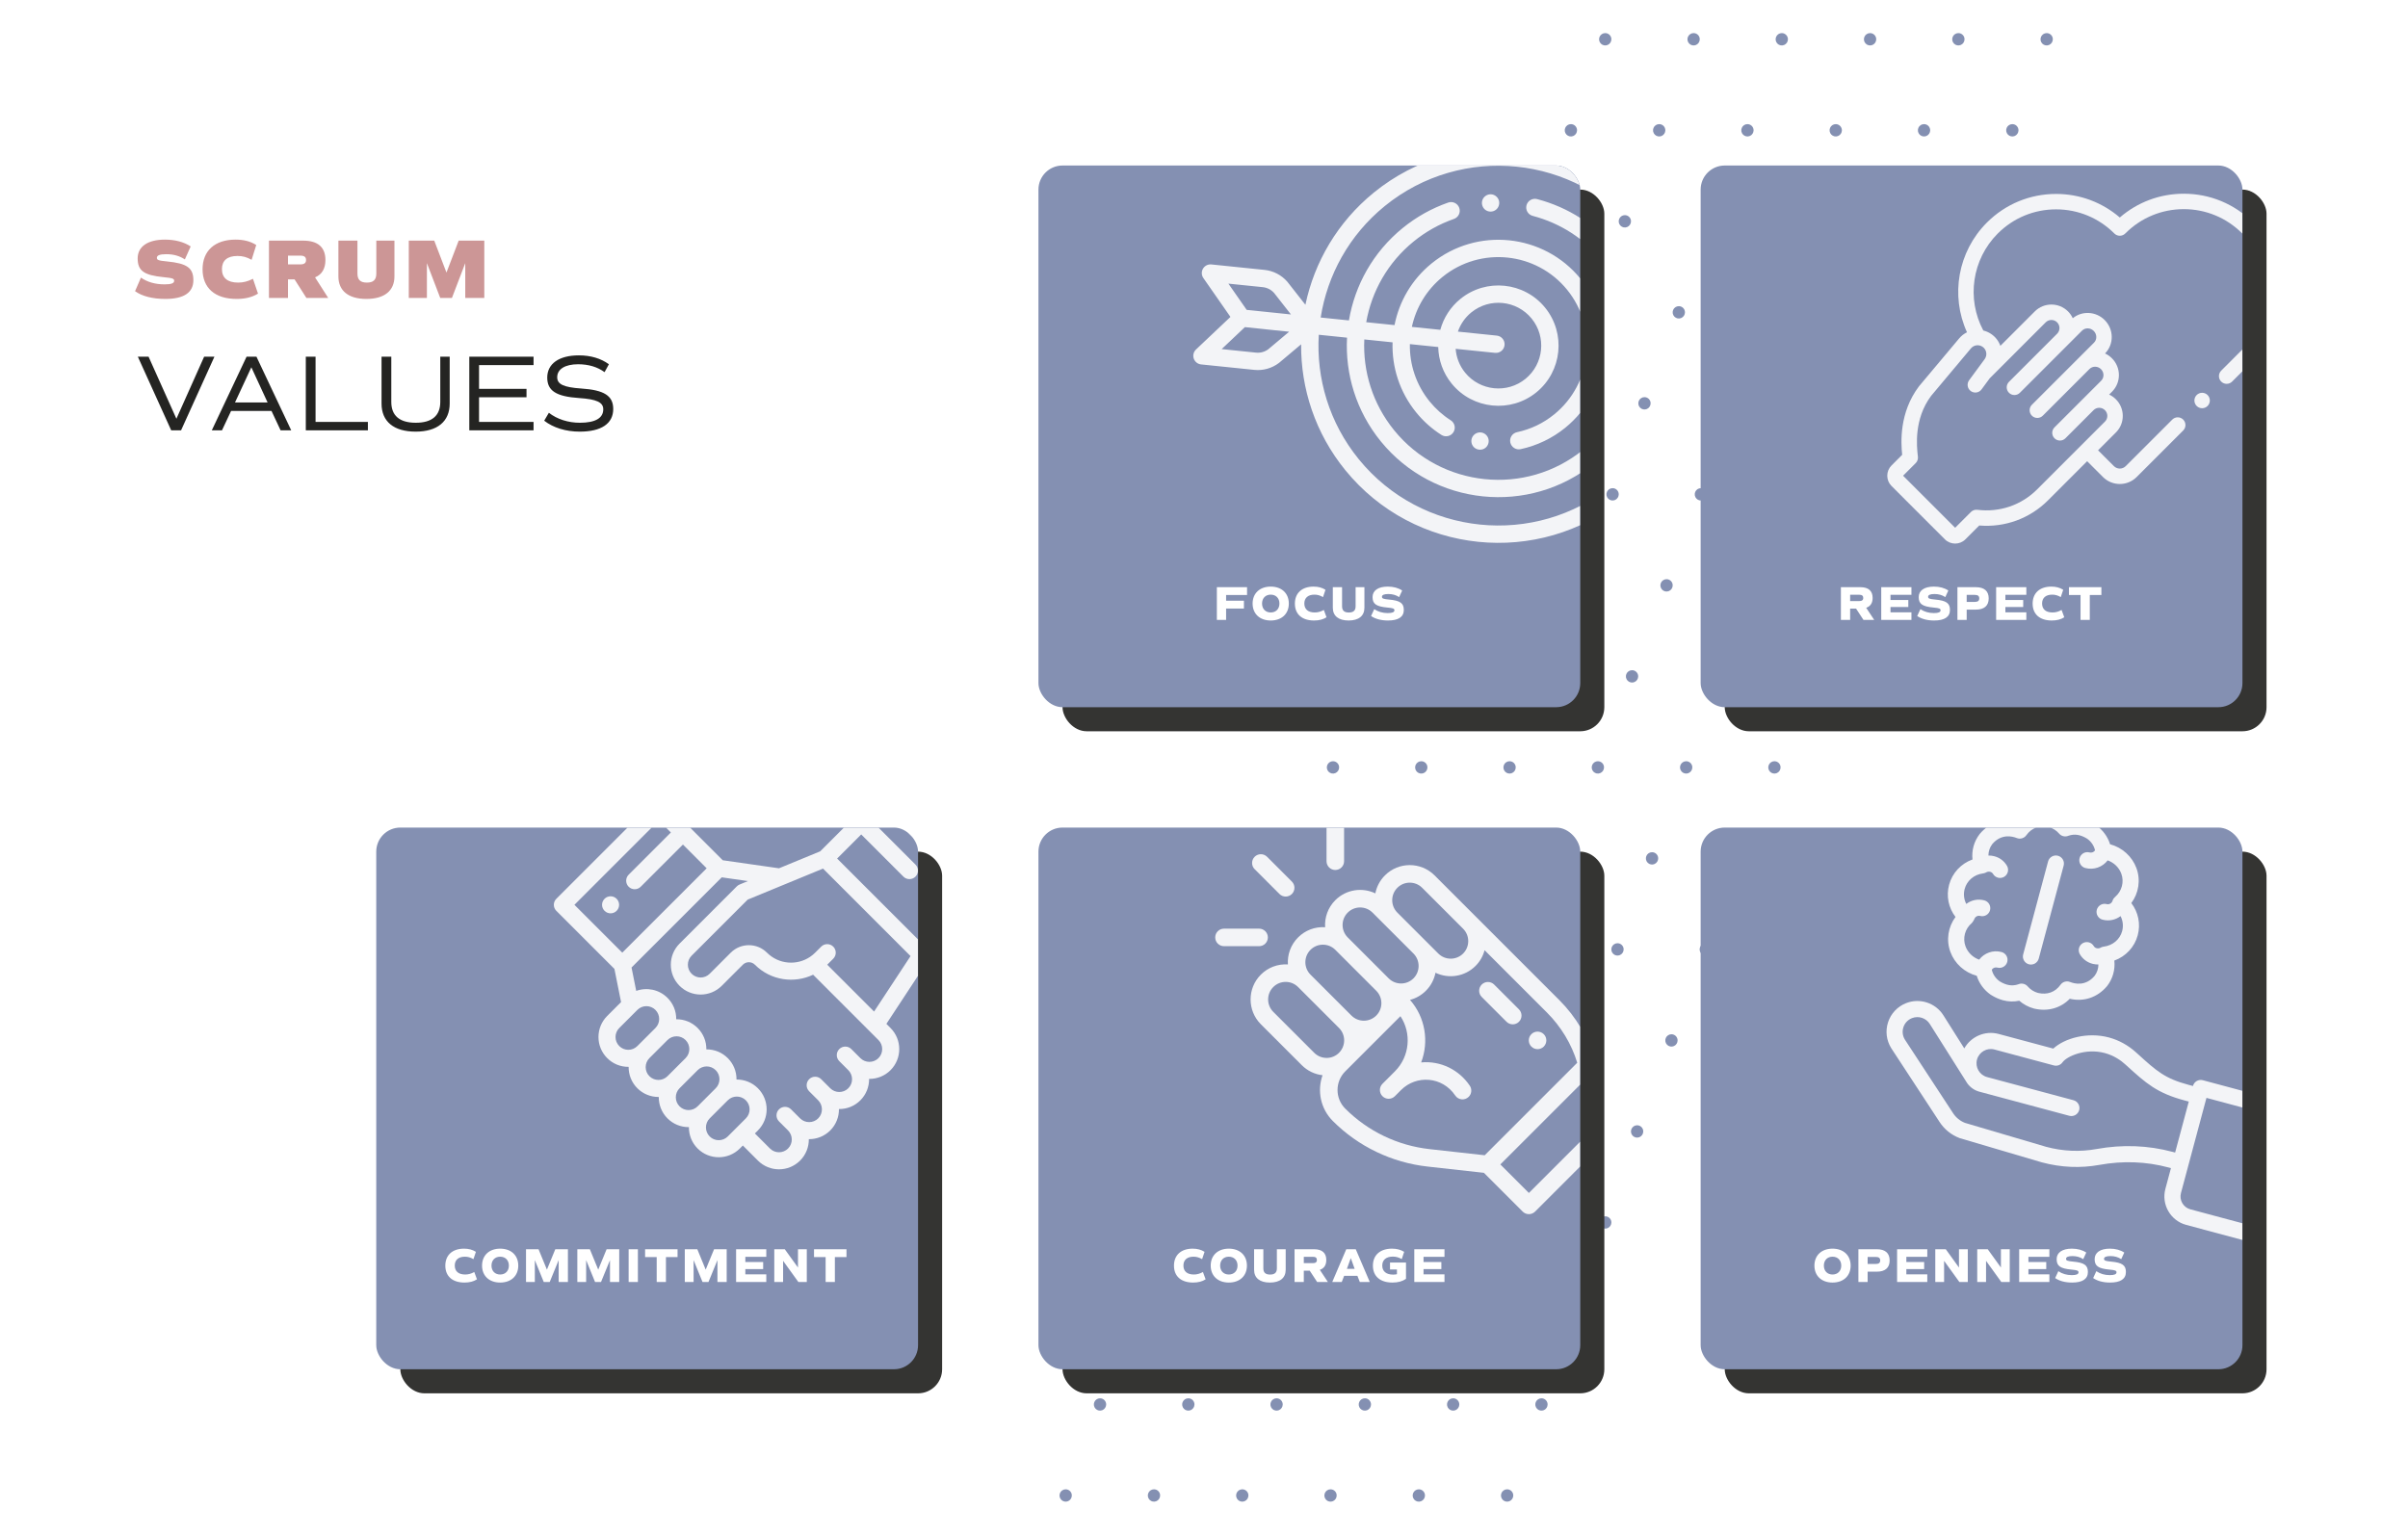 <svg width="800" height="510" viewBox="0 0 800 510" fill="none" xmlns="http://www.w3.org/2000/svg">
<rect width="800" height="510" fill="white"/>
<path d="M535.341 13.051C535.341 13.457 535.221 13.853 534.997 14.19C534.772 14.527 534.453 14.79 534.079 14.945C533.706 15.101 533.295 15.141 532.898 15.062C532.502 14.983 532.137 14.788 531.852 14.501C531.566 14.214 531.371 13.849 531.292 13.451C531.213 13.053 531.254 12.641 531.408 12.266C531.563 11.892 531.825 11.571 532.161 11.346C532.497 11.121 532.893 11 533.297 11C533.566 10.999 533.832 11.05 534.081 11.153C534.33 11.255 534.556 11.406 534.746 11.597C534.937 11.788 535.087 12.014 535.189 12.264C535.291 12.514 535.343 12.781 535.341 13.051V13.051ZM562.631 11C562.228 11.006 561.836 11.131 561.504 11.359C561.171 11.588 560.913 11.91 560.763 12.285C560.612 12.66 560.576 13.072 560.658 13.468C560.74 13.864 560.937 14.226 561.224 14.511C561.51 14.794 561.875 14.987 562.27 15.064C562.666 15.141 563.076 15.099 563.448 14.943C563.819 14.787 564.137 14.524 564.36 14.187C564.584 13.851 564.703 13.455 564.703 13.051C564.705 12.779 564.653 12.509 564.549 12.258C564.445 12.006 564.292 11.778 564.099 11.587C563.906 11.396 563.676 11.245 563.424 11.145C563.172 11.044 562.903 10.995 562.631 11V11ZM591.966 11C591.561 10.998 591.165 11.116 590.827 11.339C590.489 11.563 590.225 11.882 590.068 12.257C589.911 12.631 589.869 13.044 589.946 13.443C590.023 13.841 590.217 14.208 590.502 14.496C590.787 14.784 591.151 14.981 591.548 15.061C591.945 15.141 592.357 15.102 592.731 14.947C593.106 14.792 593.426 14.529 593.651 14.192C593.876 13.854 593.996 13.457 593.996 13.051C593.996 12.51 593.783 11.99 593.402 11.606C593.022 11.222 592.506 11.004 591.966 11V11ZM621.301 11C620.896 10.998 620.499 11.116 620.161 11.339C619.823 11.563 619.559 11.882 619.402 12.257C619.246 12.631 619.203 13.044 619.28 13.443C619.358 13.841 619.551 14.208 619.837 14.496C620.122 14.784 620.486 14.981 620.883 15.061C621.28 15.141 621.692 15.102 622.066 14.947C622.44 14.792 622.76 14.529 622.985 14.192C623.211 13.854 623.331 13.457 623.331 13.051C623.331 12.514 623.121 11.999 622.747 11.616C622.372 11.232 621.863 11.011 621.328 11H621.301ZM650.621 11C650.217 11 649.822 11.121 649.486 11.346C649.15 11.571 648.888 11.892 648.733 12.266C648.578 12.641 648.538 13.053 648.617 13.451C648.695 13.849 648.89 14.214 649.176 14.501C649.462 14.788 649.826 14.983 650.223 15.062C650.619 15.141 651.03 15.101 651.404 14.945C651.777 14.79 652.096 14.527 652.321 14.19C652.545 13.853 652.665 13.457 652.665 13.051C652.667 12.781 652.616 12.514 652.514 12.264C652.412 12.014 652.261 11.788 652.071 11.597C651.881 11.406 651.655 11.255 651.406 11.153C651.157 11.05 650.89 10.999 650.621 11V11ZM679.956 11C679.552 11 679.156 11.121 678.82 11.346C678.484 11.571 678.222 11.892 678.067 12.266C677.913 12.641 677.872 13.053 677.951 13.451C678.03 13.849 678.225 14.214 678.511 14.501C678.796 14.788 679.161 14.983 679.557 15.062C679.954 15.141 680.365 15.101 680.738 14.945C681.112 14.79 681.431 14.527 681.656 14.19C681.88 13.853 682 13.457 682 13.051C682.002 12.781 681.95 12.514 681.848 12.264C681.746 12.014 681.596 11.788 681.405 11.597C681.215 11.406 680.989 11.255 680.74 11.153C680.492 11.05 680.225 10.999 679.956 11V11ZM521.889 41.247C521.485 41.247 521.09 41.367 520.753 41.592C520.417 41.818 520.155 42.138 520.001 42.513C519.846 42.887 519.805 43.3 519.884 43.697C519.963 44.095 520.158 44.461 520.444 44.747C520.73 45.034 521.094 45.229 521.49 45.308C521.887 45.388 522.298 45.347 522.671 45.192C523.045 45.037 523.364 44.774 523.589 44.437C523.813 44.099 523.933 43.703 523.933 43.297C523.935 43.028 523.883 42.76 523.781 42.51C523.679 42.261 523.529 42.034 523.339 41.843C523.148 41.652 522.922 41.501 522.673 41.399C522.425 41.297 522.158 41.245 521.889 41.247V41.247ZM551.224 41.247C550.819 41.247 550.424 41.367 550.088 41.592C549.752 41.818 549.49 42.138 549.335 42.513C549.181 42.887 549.14 43.3 549.219 43.697C549.298 44.095 549.492 44.461 549.778 44.747C550.064 45.034 550.428 45.229 550.825 45.308C551.221 45.388 551.632 45.347 552.006 45.192C552.379 45.037 552.699 44.774 552.923 44.437C553.148 44.099 553.268 43.703 553.268 43.297C553.269 43.028 553.218 42.76 553.116 42.51C553.014 42.261 552.863 42.034 552.673 41.843C552.483 41.652 552.257 41.501 552.008 41.399C551.759 41.297 551.493 41.245 551.224 41.247V41.247ZM580.558 41.247C580.153 41.244 579.757 41.362 579.419 41.586C579.081 41.809 578.817 42.128 578.66 42.503C578.503 42.877 578.461 43.29 578.538 43.689C578.615 44.087 578.809 44.454 579.094 44.742C579.379 45.03 579.744 45.227 580.14 45.307C580.537 45.388 580.949 45.348 581.323 45.193C581.698 45.038 582.018 44.775 582.243 44.438C582.468 44.1 582.588 43.703 582.588 43.297C582.588 42.756 582.375 42.236 581.995 41.852C581.614 41.468 581.098 41.25 580.558 41.247V41.247ZM609.893 41.247C609.488 41.244 609.091 41.362 608.753 41.586C608.415 41.809 608.151 42.128 607.994 42.503C607.838 42.877 607.795 43.29 607.872 43.689C607.95 44.087 608.143 44.454 608.429 44.742C608.714 45.03 609.078 45.227 609.475 45.307C609.872 45.388 610.284 45.348 610.658 45.193C611.032 45.038 611.352 44.775 611.578 44.438C611.803 44.1 611.923 43.703 611.923 43.297C611.923 42.756 611.71 42.236 611.329 41.852C610.949 41.468 610.432 41.25 609.893 41.247V41.247ZM639.227 41.247C638.822 41.244 638.426 41.362 638.088 41.586C637.75 41.809 637.486 42.128 637.329 42.503C637.172 42.877 637.13 43.29 637.207 43.689C637.284 44.087 637.478 44.454 637.763 44.742C638.049 45.03 638.413 45.227 638.81 45.307C639.207 45.388 639.618 45.348 639.992 45.193C640.367 45.038 640.687 44.775 640.912 44.438C641.137 44.1 641.258 43.703 641.258 43.297C641.258 42.765 641.052 42.254 640.683 41.871C640.315 41.489 639.813 41.265 639.283 41.247H639.227ZM668.548 41.247C668.144 41.247 667.749 41.367 667.412 41.592C667.076 41.818 666.814 42.138 666.66 42.513C666.505 42.887 666.464 43.3 666.543 43.697C666.622 44.095 666.817 44.461 667.103 44.747C667.389 45.034 667.753 45.229 668.149 45.308C668.546 45.388 668.957 45.347 669.33 45.192C669.704 45.037 670.023 44.774 670.248 44.437C670.472 44.099 670.592 43.703 670.592 43.297C670.594 43.028 670.542 42.76 670.44 42.51C670.338 42.261 670.188 42.034 669.998 41.843C669.807 41.652 669.581 41.501 669.332 41.399C669.084 41.297 668.817 41.245 668.548 41.247V41.247ZM510.481 71.493C510.076 71.493 509.681 71.614 509.344 71.84C509.008 72.065 508.746 72.386 508.591 72.762C508.437 73.138 508.397 73.55 508.477 73.949C508.557 74.347 508.754 74.712 509.041 74.998C509.328 75.285 509.694 75.479 510.091 75.556C510.488 75.634 510.9 75.591 511.273 75.434C511.646 75.277 511.965 75.012 512.187 74.673C512.41 74.334 512.528 73.936 512.525 73.53C512.525 73.261 512.472 72.995 512.369 72.747C512.266 72.499 512.116 72.274 511.926 72.085C511.736 71.895 511.51 71.746 511.262 71.644C511.014 71.542 510.749 71.491 510.481 71.493V71.493ZM539.816 71.493C539.411 71.493 539.015 71.614 538.679 71.84C538.342 72.065 538.08 72.386 537.926 72.762C537.772 73.138 537.732 73.55 537.812 73.949C537.892 74.347 538.088 74.712 538.375 74.998C538.663 75.285 539.028 75.479 539.425 75.556C539.823 75.634 540.234 75.591 540.608 75.434C540.981 75.277 541.299 75.012 541.522 74.673C541.745 74.334 541.863 73.936 541.86 73.53C541.86 72.992 541.648 72.476 541.27 72.094C540.892 71.713 540.379 71.497 539.843 71.493H539.816ZM569.15 71.493C568.745 71.49 568.348 71.609 568.01 71.833C567.671 72.057 567.407 72.377 567.251 72.752C567.094 73.128 567.053 73.541 567.131 73.94C567.21 74.339 567.404 74.706 567.691 74.993C567.978 75.281 568.343 75.477 568.741 75.555C569.139 75.634 569.551 75.592 569.925 75.435C570.299 75.278 570.618 75.013 570.842 74.674C571.065 74.335 571.183 73.936 571.181 73.53C571.181 73.262 571.128 72.997 571.026 72.75C570.924 72.503 570.774 72.279 570.586 72.089C570.397 71.9 570.174 71.75 569.927 71.648C569.681 71.546 569.417 71.493 569.15 71.493V71.493ZM598.485 71.493C598.079 71.49 597.682 71.609 597.344 71.833C597.006 72.057 596.742 72.377 596.585 72.752C596.429 73.128 596.387 73.541 596.466 73.94C596.544 74.339 596.739 74.706 597.026 74.993C597.312 75.281 597.678 75.477 598.076 75.555C598.474 75.634 598.886 75.592 599.26 75.435C599.634 75.278 599.953 75.013 600.176 74.674C600.4 74.335 600.518 73.936 600.515 73.53C600.515 72.99 600.301 72.471 599.92 72.089C599.54 71.707 599.023 71.493 598.485 71.493V71.493ZM627.819 71.493C627.414 71.49 627.017 71.609 626.679 71.833C626.34 72.057 626.076 72.377 625.92 72.752C625.763 73.128 625.722 73.541 625.8 73.94C625.879 74.339 626.074 74.706 626.36 74.993C626.647 75.281 627.012 75.477 627.41 75.555C627.808 75.634 628.22 75.592 628.594 75.435C628.968 75.278 629.287 75.013 629.511 74.674C629.734 74.335 629.852 73.936 629.85 73.53C629.85 72.99 629.636 72.471 629.255 72.089C628.874 71.707 628.358 71.493 627.819 71.493V71.493ZM657.14 71.493C656.735 71.493 656.34 71.614 656.003 71.84C655.667 72.065 655.405 72.386 655.25 72.762C655.096 73.138 655.056 73.55 655.136 73.949C655.216 74.347 655.413 74.712 655.7 74.998C655.987 75.285 656.353 75.479 656.75 75.556C657.147 75.634 657.559 75.591 657.932 75.434C658.305 75.277 658.624 75.012 658.846 74.673C659.069 74.334 659.187 73.936 659.184 73.53C659.184 73.261 659.131 72.995 659.028 72.747C658.925 72.499 658.775 72.274 658.585 72.085C658.395 71.895 658.169 71.746 657.921 71.644C657.673 71.542 657.408 71.491 657.14 71.493ZM499.073 101.739C498.668 101.739 498.273 101.86 497.936 102.086C497.6 102.312 497.338 102.633 497.184 103.008C497.029 103.384 496.99 103.797 497.07 104.195C497.15 104.593 497.346 104.958 497.633 105.245C497.92 105.531 498.286 105.725 498.683 105.803C499.08 105.88 499.492 105.838 499.865 105.68C500.238 105.523 500.557 105.258 500.78 104.919C501.002 104.58 501.12 104.182 501.117 103.776C501.117 103.507 501.064 103.241 500.961 102.993C500.859 102.745 500.708 102.52 500.518 102.331C500.328 102.141 500.102 101.992 499.854 101.89C499.607 101.789 499.341 101.737 499.073 101.739V101.739ZM528.408 101.739C528.003 101.739 527.607 101.86 527.271 102.086C526.934 102.312 526.672 102.633 526.518 103.008C526.364 103.384 526.324 103.797 526.404 104.195C526.484 104.593 526.68 104.958 526.967 105.245C527.255 105.531 527.62 105.725 528.018 105.803C528.415 105.88 528.826 105.838 529.2 105.68C529.573 105.523 529.891 105.258 530.114 104.919C530.337 104.58 530.455 104.182 530.452 103.776C530.452 103.507 530.399 103.241 530.296 102.993C530.193 102.745 530.042 102.52 529.852 102.331C529.662 102.141 529.437 101.992 529.189 101.89C528.941 101.789 528.676 101.737 528.408 101.739V101.739ZM557.742 101.739C557.338 101.739 556.942 101.86 556.605 102.086C556.269 102.312 556.007 102.633 555.853 103.008C555.698 103.384 555.659 103.797 555.739 104.195C555.819 104.593 556.015 104.958 556.302 105.245C556.589 105.531 556.955 105.725 557.352 105.803C557.75 105.88 558.161 105.838 558.534 105.68C558.907 105.523 559.226 105.258 559.449 104.919C559.672 104.58 559.789 104.182 559.786 103.776C559.787 103.243 559.578 102.731 559.206 102.35C558.835 101.969 558.329 101.75 557.798 101.739H557.742ZM587.077 101.739C586.672 101.736 586.274 101.855 585.936 102.079C585.598 102.303 585.334 102.623 585.177 102.999C585.021 103.374 584.979 103.787 585.058 104.186C585.136 104.585 585.331 104.952 585.618 105.24C585.905 105.527 586.27 105.723 586.668 105.802C587.066 105.88 587.478 105.838 587.852 105.682C588.226 105.525 588.545 105.26 588.768 104.92C588.992 104.581 589.11 104.183 589.107 103.776C589.107 103.236 588.893 102.718 588.513 102.336C588.132 101.954 587.615 101.739 587.077 101.739V101.739ZM616.412 101.739C616.006 101.736 615.609 101.855 615.271 102.079C614.933 102.303 614.668 102.623 614.512 102.999C614.356 103.374 614.314 103.787 614.392 104.186C614.471 104.585 614.666 104.952 614.952 105.24C615.239 105.527 615.605 105.723 616.002 105.802C616.4 105.88 616.812 105.838 617.186 105.682C617.56 105.525 617.879 105.26 618.103 104.92C618.327 104.581 618.444 104.183 618.442 103.776C618.442 103.508 618.389 103.244 618.287 102.996C618.185 102.749 618.036 102.525 617.847 102.336C617.659 102.147 617.435 101.997 617.188 101.894C616.942 101.792 616.678 101.739 616.412 101.739V101.739ZM645.732 101.739C645.327 101.739 644.932 101.86 644.595 102.086C644.259 102.312 643.997 102.633 643.843 103.008C643.688 103.384 643.649 103.797 643.729 104.195C643.809 104.593 644.005 104.958 644.292 105.245C644.579 105.531 644.945 105.725 645.342 105.803C645.739 105.88 646.151 105.838 646.524 105.68C646.897 105.523 647.216 105.258 647.439 104.919C647.662 104.58 647.779 104.182 647.776 103.776C647.776 103.507 647.723 103.241 647.62 102.993C647.518 102.745 647.367 102.52 647.177 102.331C646.987 102.141 646.761 101.992 646.513 101.89C646.266 101.789 646 101.737 645.732 101.739ZM487.679 131.972C487.274 131.969 486.878 132.087 486.54 132.31C486.202 132.534 485.938 132.853 485.781 133.228C485.624 133.602 485.582 134.015 485.659 134.414C485.736 134.812 485.93 135.179 486.215 135.467C486.5 135.755 486.865 135.952 487.261 136.032C487.658 136.113 488.07 136.073 488.444 135.918C488.819 135.763 489.139 135.5 489.364 135.163C489.589 134.825 489.709 134.428 489.709 134.022C489.709 133.481 489.496 132.961 489.116 132.577C488.735 132.193 488.219 131.975 487.679 131.972ZM517 131.972C516.596 131.972 516.2 132.092 515.864 132.317C515.528 132.542 515.266 132.863 515.112 133.237C514.957 133.612 514.916 134.024 514.995 134.422C515.074 134.82 515.269 135.185 515.555 135.472C515.84 135.759 516.205 135.954 516.601 136.033C516.998 136.112 517.409 136.072 517.782 135.917C518.156 135.761 518.475 135.499 518.699 135.161C518.924 134.824 519.044 134.428 519.044 134.022C519.046 133.752 518.994 133.485 518.892 133.235C518.79 132.986 518.64 132.759 518.449 132.568C518.259 132.377 518.033 132.226 517.784 132.124C517.536 132.021 517.269 131.97 517 131.972V131.972ZM546.335 131.972C545.93 131.972 545.535 132.092 545.199 132.317C544.863 132.542 544.601 132.863 544.446 133.237C544.291 133.612 544.251 134.024 544.33 134.422C544.409 134.82 544.603 135.185 544.889 135.472C545.175 135.759 545.539 135.954 545.936 136.033C546.332 136.112 546.743 136.072 547.117 135.917C547.49 135.761 547.81 135.499 548.034 135.161C548.259 134.824 548.379 134.428 548.379 134.022C548.38 133.752 548.329 133.485 548.227 133.235C548.125 132.986 547.974 132.759 547.784 132.568C547.594 132.377 547.368 132.226 547.119 132.124C546.87 132.021 546.603 131.97 546.335 131.972V131.972ZM575.669 131.972C575.264 131.969 574.868 132.087 574.53 132.31C574.192 132.534 573.928 132.853 573.771 133.228C573.614 133.602 573.572 134.015 573.649 134.414C573.726 134.812 573.92 135.179 574.205 135.467C574.49 135.755 574.855 135.952 575.251 136.032C575.648 136.113 576.06 136.073 576.434 135.918C576.809 135.763 577.129 135.5 577.354 135.163C577.579 134.825 577.699 134.428 577.699 134.022C577.699 133.481 577.486 132.961 577.105 132.577C576.725 132.193 576.209 131.975 575.669 131.972ZM605.004 131.972C604.599 131.969 604.202 132.087 603.864 132.31C603.526 132.534 603.262 132.853 603.105 133.228C602.949 133.602 602.906 134.015 602.983 134.414C603.061 134.812 603.254 135.179 603.54 135.467C603.825 135.755 604.189 135.952 604.586 136.032C604.983 136.113 605.394 136.073 605.769 135.918C606.143 135.763 606.463 135.5 606.688 135.163C606.914 134.825 607.034 134.428 607.034 134.022C607.034 133.481 606.82 132.961 606.44 132.577C606.06 132.193 605.543 131.975 605.004 131.972ZM634.338 131.972C633.933 131.969 633.537 132.087 633.199 132.31C632.861 132.534 632.597 132.853 632.44 133.228C632.283 133.602 632.241 134.015 632.318 134.414C632.395 134.812 632.589 135.179 632.874 135.467C633.159 135.755 633.524 135.952 633.921 136.032C634.317 136.113 634.729 136.073 635.103 135.918C635.478 135.763 635.798 135.5 636.023 135.163C636.248 134.825 636.368 134.428 636.368 134.022C636.368 133.481 636.155 132.961 635.775 132.577C635.394 132.193 634.878 131.975 634.338 131.972ZM477.086 162.218C476.681 162.215 476.285 162.333 475.947 162.557C475.609 162.78 475.345 163.1 475.188 163.474C475.031 163.848 474.989 164.261 475.066 164.66C475.143 165.059 475.337 165.425 475.622 165.713C475.907 166.002 476.272 166.198 476.668 166.278C477.065 166.359 477.477 166.319 477.851 166.164C478.226 166.009 478.546 165.747 478.771 165.409C478.996 165.072 479.116 164.675 479.116 164.268C479.116 163.727 478.903 163.207 478.523 162.823C478.142 162.439 477.626 162.221 477.086 162.218V162.218ZM506.407 162.218C506.003 162.218 505.607 162.338 505.271 162.563C504.935 162.789 504.673 163.109 504.518 163.484C504.364 163.858 504.323 164.271 504.402 164.668C504.481 165.066 504.676 165.432 504.962 165.718C505.247 166.005 505.612 166.2 506.008 166.28C506.405 166.359 506.816 166.318 507.189 166.163C507.563 166.008 507.882 165.745 508.106 165.408C508.331 165.07 508.451 164.674 508.451 164.268C508.453 163.999 508.401 163.731 508.299 163.481C508.197 163.232 508.047 163.005 507.856 162.814C507.666 162.623 507.44 162.473 507.191 162.37C506.942 162.268 506.676 162.216 506.407 162.218V162.218ZM535.742 162.218C535.337 162.218 534.942 162.338 534.606 162.563C534.27 162.789 534.008 163.109 533.853 163.484C533.698 163.858 533.658 164.271 533.737 164.668C533.816 165.066 534.01 165.432 534.296 165.718C534.582 166.005 534.946 166.2 535.343 166.28C535.739 166.359 536.15 166.318 536.524 166.163C536.897 166.008 537.216 165.745 537.441 165.408C537.666 165.07 537.786 164.674 537.786 164.268C537.787 163.995 537.735 163.724 537.63 163.472C537.525 163.219 537.371 162.991 537.176 162.799C536.982 162.608 536.751 162.458 536.497 162.358C536.243 162.258 535.972 162.21 535.7 162.218H535.742ZM565.076 162.218C564.672 162.218 564.277 162.338 563.94 162.563C563.604 162.789 563.342 163.109 563.188 163.484C563.033 163.858 562.992 164.271 563.071 164.668C563.15 165.066 563.345 165.432 563.631 165.718C563.917 166.005 564.281 166.2 564.677 166.28C565.074 166.359 565.485 166.318 565.858 166.163C566.232 166.008 566.551 165.745 566.776 165.408C567 165.07 567.12 164.674 567.12 164.268C567.122 163.999 567.07 163.731 566.968 163.481C566.866 163.232 566.716 163.005 566.525 162.814C566.335 162.623 566.109 162.473 565.86 162.37C565.612 162.268 565.345 162.216 565.076 162.218V162.218ZM594.411 162.218C594.006 162.215 593.609 162.333 593.271 162.557C592.933 162.78 592.669 163.1 592.512 163.474C592.356 163.848 592.313 164.261 592.39 164.66C592.468 165.059 592.661 165.425 592.947 165.713C593.232 166.002 593.596 166.198 593.993 166.278C594.39 166.359 594.801 166.319 595.176 166.164C595.55 166.009 595.87 165.747 596.095 165.409C596.321 165.072 596.441 164.675 596.441 164.268C596.441 163.727 596.227 163.207 595.847 162.823C595.467 162.439 594.95 162.221 594.411 162.218V162.218ZM623.745 162.218C623.34 162.215 622.944 162.333 622.606 162.557C622.268 162.78 622.004 163.1 621.847 163.474C621.69 163.848 621.648 164.261 621.725 164.66C621.802 165.059 621.996 165.425 622.281 165.713C622.566 166.002 622.931 166.198 623.327 166.278C623.724 166.359 624.136 166.319 624.51 166.164C624.885 166.009 625.205 165.747 625.43 165.409C625.655 165.072 625.775 164.675 625.775 164.268C625.775 163.727 625.562 163.207 625.182 162.823C624.801 162.439 624.285 162.221 623.745 162.218V162.218ZM465.678 192.464C465.273 192.461 464.877 192.579 464.539 192.803C464.201 193.027 463.937 193.346 463.78 193.72C463.623 194.095 463.581 194.507 463.658 194.906C463.735 195.305 463.929 195.671 464.214 195.96C464.5 196.248 464.864 196.444 465.261 196.525C465.657 196.605 466.069 196.565 466.443 196.41C466.818 196.256 467.138 195.993 467.363 195.655C467.588 195.318 467.709 194.921 467.709 194.515C467.709 193.973 467.495 193.454 467.115 193.07C466.734 192.685 466.218 192.468 465.678 192.464V192.464ZM495.013 192.464C494.608 192.461 494.211 192.579 493.873 192.803C493.536 193.027 493.271 193.346 493.115 193.72C492.958 194.095 492.915 194.507 492.993 194.906C493.07 195.305 493.263 195.671 493.549 195.96C493.834 196.248 494.198 196.444 494.595 196.525C494.992 196.605 495.404 196.565 495.778 196.41C496.152 196.256 496.472 195.993 496.698 195.655C496.923 195.318 497.043 194.921 497.043 194.515C497.043 193.973 496.83 193.454 496.449 193.07C496.069 192.685 495.553 192.468 495.013 192.464V192.464ZM524.334 192.464C523.929 192.464 523.534 192.584 523.198 192.81C522.862 193.035 522.6 193.355 522.445 193.73C522.29 194.105 522.25 194.517 522.329 194.915C522.408 195.312 522.602 195.678 522.888 195.965C523.174 196.251 523.538 196.447 523.935 196.526C524.331 196.605 524.742 196.564 525.116 196.409C525.489 196.254 525.809 195.991 526.033 195.654C526.258 195.317 526.378 194.92 526.378 194.515C526.379 194.245 526.328 193.977 526.226 193.728C526.124 193.478 525.973 193.251 525.783 193.061C525.593 192.87 525.367 192.719 525.118 192.616C524.869 192.514 524.603 192.462 524.334 192.464V192.464ZM553.668 192.464C553.264 192.464 552.869 192.584 552.533 192.81C552.196 193.035 551.934 193.355 551.78 193.73C551.625 194.105 551.585 194.517 551.663 194.915C551.742 195.312 551.937 195.678 552.223 195.965C552.509 196.251 552.873 196.447 553.269 196.526C553.666 196.605 554.077 196.564 554.45 196.409C554.824 196.254 555.143 195.991 555.368 195.654C555.592 195.317 555.712 194.92 555.712 194.515C555.714 194.244 555.662 193.975 555.559 193.724C555.456 193.474 555.304 193.247 555.113 193.056C554.921 192.865 554.693 192.714 554.443 192.612C554.193 192.511 553.924 192.46 553.654 192.464H553.668ZM583.003 192.464C582.598 192.461 582.201 192.579 581.863 192.803C581.525 193.027 581.261 193.346 581.104 193.72C580.948 194.095 580.905 194.507 580.982 194.906C581.06 195.305 581.253 195.671 581.539 195.96C581.824 196.248 582.188 196.444 582.585 196.525C582.982 196.605 583.394 196.565 583.768 196.41C584.142 196.256 584.462 195.993 584.687 195.655C584.913 195.318 585.033 194.921 585.033 194.515C585.033 193.973 584.819 193.454 584.439 193.07C584.059 192.685 583.542 192.468 583.003 192.464V192.464ZM612.337 192.464C611.932 192.461 611.536 192.579 611.198 192.803C610.86 193.027 610.596 193.346 610.439 193.72C610.282 194.095 610.24 194.507 610.317 194.906C610.394 195.305 610.588 195.671 610.873 195.96C611.159 196.248 611.523 196.444 611.92 196.525C612.316 196.605 612.728 196.565 613.103 196.41C613.477 196.256 613.797 195.993 614.022 195.655C614.247 195.318 614.368 194.921 614.368 194.515C614.368 193.973 614.154 193.454 613.774 193.07C613.393 192.685 612.877 192.468 612.337 192.464V192.464ZM454.215 222.71C453.81 222.708 453.413 222.826 453.074 223.05C452.736 223.274 452.472 223.594 452.316 223.97C452.159 224.345 452.117 224.758 452.196 225.157C452.274 225.557 452.469 225.923 452.756 226.211C453.043 226.498 453.408 226.694 453.806 226.773C454.204 226.851 454.616 226.81 454.99 226.653C455.364 226.496 455.683 226.231 455.907 225.891C456.13 225.552 456.248 225.154 456.245 224.747C456.245 224.207 456.031 223.689 455.651 223.307C455.27 222.925 454.754 222.71 454.215 222.71V222.71ZM483.55 222.71C483.144 222.708 482.747 222.826 482.409 223.05C482.071 223.274 481.807 223.594 481.65 223.97C481.494 224.345 481.452 224.758 481.531 225.157C481.609 225.557 481.804 225.923 482.091 226.211C482.377 226.498 482.743 226.694 483.141 226.773C483.538 226.851 483.95 226.81 484.325 226.653C484.699 226.496 485.018 226.231 485.241 225.891C485.465 225.552 485.583 225.154 485.58 224.747C485.58 224.216 485.374 223.706 485.005 223.326C484.636 222.946 484.134 222.725 483.605 222.71H483.55ZM512.87 222.71C512.466 222.71 512.07 222.831 511.733 223.057C511.397 223.283 511.135 223.604 510.981 223.979C510.826 224.355 510.787 224.768 510.867 225.166C510.947 225.564 511.143 225.93 511.43 226.216C511.717 226.502 512.083 226.696 512.48 226.774C512.878 226.851 513.289 226.809 513.662 226.651C514.036 226.494 514.354 226.229 514.577 225.89C514.8 225.551 514.917 225.153 514.915 224.747C514.915 224.214 514.706 223.702 514.335 223.321C513.963 222.941 513.457 222.721 512.926 222.71H512.87ZM542.205 222.71C541.8 222.71 541.404 222.831 541.068 223.057C540.732 223.283 540.47 223.604 540.315 223.979C540.161 224.355 540.121 224.768 540.201 225.166C540.281 225.564 540.477 225.93 540.765 226.216C541.052 226.502 541.417 226.696 541.815 226.774C542.212 226.851 542.624 226.809 542.997 226.651C543.37 226.494 543.688 226.229 543.911 225.89C544.134 225.551 544.252 225.153 544.249 224.747C544.249 224.214 544.041 223.702 543.669 223.321C543.297 222.941 542.792 222.721 542.26 222.71H542.205ZM571.54 222.71C571.134 222.708 570.737 222.826 570.399 223.05C570.061 223.274 569.796 223.594 569.64 223.97C569.484 224.345 569.442 224.758 569.52 225.157C569.599 225.557 569.794 225.923 570.08 226.211C570.367 226.498 570.733 226.694 571.13 226.773C571.528 226.851 571.94 226.81 572.314 226.653C572.688 226.496 573.008 226.231 573.231 225.891C573.455 225.552 573.573 225.154 573.57 224.747C573.567 224.22 573.361 223.714 572.996 223.334C572.631 222.955 572.134 222.732 571.609 222.71H571.54ZM600.874 222.71C600.469 222.708 600.072 222.826 599.733 223.05C599.395 223.274 599.131 223.594 598.975 223.97C598.818 224.345 598.777 224.758 598.855 225.157C598.933 225.557 599.128 225.923 599.415 226.211C599.702 226.498 600.067 226.694 600.465 226.773C600.863 226.851 601.275 226.81 601.649 226.653C602.023 226.496 602.342 226.231 602.566 225.891C602.789 225.552 602.907 225.154 602.904 224.747C602.905 224.216 602.698 223.706 602.329 223.326C601.961 222.946 601.458 222.725 600.929 222.71H600.874ZM442.863 252.957C442.457 252.954 442.06 253.072 441.722 253.296C441.384 253.521 441.119 253.841 440.963 254.216C440.807 254.591 440.765 255.005 440.843 255.404C440.922 255.803 441.117 256.169 441.403 256.457C441.69 256.745 442.056 256.94 442.453 257.019C442.851 257.098 443.263 257.056 443.637 256.899C444.011 256.742 444.33 256.477 444.554 256.138C444.778 255.798 444.895 255.4 444.893 254.993C444.893 254.453 444.679 253.935 444.298 253.553C443.917 253.171 443.401 252.957 442.863 252.957V252.957ZM472.197 252.957C471.792 252.954 471.395 253.072 471.056 253.296C470.718 253.521 470.454 253.841 470.297 254.216C470.141 254.591 470.099 255.005 470.178 255.404C470.256 255.803 470.451 256.169 470.738 256.457C471.025 256.745 471.39 256.94 471.788 257.019C472.186 257.098 472.598 257.056 472.972 256.899C473.346 256.742 473.665 256.477 473.889 256.138C474.112 255.798 474.23 255.4 474.227 254.993C474.227 254.723 474.174 254.456 474.07 254.207C473.966 253.958 473.814 253.733 473.623 253.543C473.431 253.354 473.204 253.204 472.955 253.104C472.705 253.003 472.438 252.953 472.169 252.957H472.197ZM501.518 252.957C501.113 252.957 500.717 253.077 500.381 253.303C500.044 253.529 499.782 253.85 499.628 254.226C499.474 254.601 499.434 255.014 499.514 255.412C499.594 255.81 499.79 256.176 500.077 256.462C500.365 256.748 500.73 256.942 501.128 257.02C501.525 257.098 501.936 257.055 502.31 256.898C502.683 256.74 503.001 256.475 503.224 256.136C503.447 255.797 503.565 255.399 503.562 254.993C503.562 254.725 503.509 254.459 503.406 254.211C503.303 253.963 503.152 253.737 502.962 253.548C502.772 253.359 502.547 253.209 502.299 253.108C502.051 253.006 501.786 252.955 501.518 252.957V252.957ZM530.852 252.957C530.448 252.957 530.052 253.077 529.715 253.303C529.379 253.529 529.117 253.85 528.963 254.226C528.808 254.601 528.769 255.014 528.849 255.412C528.929 255.81 529.125 256.176 529.412 256.462C529.699 256.748 530.065 256.942 530.462 257.02C530.86 257.098 531.271 257.055 531.644 256.898C532.017 256.74 532.336 256.475 532.559 256.136C532.782 255.797 532.899 255.399 532.896 254.993C532.896 254.725 532.843 254.459 532.741 254.211C532.638 253.963 532.487 253.737 532.297 253.548C532.107 253.359 531.881 253.209 531.634 253.108C531.386 253.006 531.12 252.955 530.852 252.957V252.957ZM560.187 252.957C559.782 252.957 559.386 253.077 559.05 253.303C558.714 253.529 558.452 253.85 558.297 254.226C558.143 254.601 558.103 255.014 558.183 255.412C558.263 255.81 558.459 256.176 558.747 256.462C559.034 256.748 559.399 256.942 559.797 257.02C560.194 257.098 560.606 257.055 560.979 256.898C561.352 256.74 561.67 256.475 561.893 256.136C562.116 255.797 562.234 255.399 562.231 254.993C562.231 254.725 562.178 254.459 562.075 254.211C561.972 253.963 561.821 253.737 561.631 253.548C561.442 253.359 561.216 253.209 560.968 253.108C560.72 253.006 560.455 252.955 560.187 252.957V252.957ZM589.521 252.957C589.116 252.954 588.719 253.072 588.381 253.296C588.043 253.521 587.778 253.841 587.622 254.216C587.466 254.591 587.424 255.005 587.502 255.404C587.581 255.803 587.776 256.169 588.062 256.457C588.349 256.745 588.715 256.94 589.112 257.019C589.51 257.098 589.922 257.056 590.296 256.899C590.67 256.742 590.989 256.477 591.213 256.138C591.437 255.798 591.554 255.4 591.552 254.993C591.552 254.46 591.344 253.948 590.972 253.568C590.6 253.187 590.094 252.967 589.563 252.957H589.521ZM431.455 283.189C431.048 283.189 430.651 283.311 430.313 283.539C429.976 283.767 429.714 284.09 429.561 284.468C429.409 284.846 429.371 285.261 429.455 285.66C429.538 286.06 429.739 286.425 430.03 286.709C430.321 286.994 430.691 287.184 431.091 287.257C431.491 287.33 431.903 287.281 432.276 287.118C432.648 286.954 432.964 286.682 433.181 286.338C433.399 285.994 433.51 285.592 433.499 285.184C433.484 284.65 433.263 284.142 432.881 283.77C432.499 283.397 431.987 283.189 431.455 283.189V283.189ZM460.789 283.189C460.384 283.186 459.988 283.304 459.65 283.528C459.312 283.751 459.048 284.071 458.891 284.445C458.734 284.82 458.692 285.232 458.769 285.631C458.846 286.03 459.04 286.396 459.325 286.685C459.61 286.973 459.975 287.169 460.372 287.25C460.768 287.33 461.18 287.29 461.554 287.135C461.929 286.98 462.249 286.718 462.474 286.38C462.699 286.043 462.819 285.646 462.819 285.24C462.819 284.698 462.606 284.179 462.226 283.794C461.845 283.41 461.329 283.193 460.789 283.189ZM490.124 283.189C489.719 283.186 489.322 283.304 488.984 283.528C488.646 283.751 488.382 284.071 488.225 284.445C488.069 284.82 488.026 285.232 488.104 285.631C488.181 286.03 488.374 286.396 488.66 286.685C488.945 286.973 489.309 287.169 489.706 287.25C490.103 287.33 490.515 287.29 490.889 287.135C491.263 286.98 491.583 286.718 491.808 286.38C492.034 286.043 492.154 285.646 492.154 285.24C492.154 284.698 491.94 284.179 491.56 283.794C491.18 283.41 490.663 283.193 490.124 283.189ZM519.444 283.189C519.04 283.189 518.645 283.309 518.309 283.534C517.973 283.76 517.711 284.08 517.556 284.455C517.401 284.829 517.361 285.242 517.44 285.64C517.519 286.037 517.713 286.403 517.999 286.689C518.285 286.976 518.649 287.172 519.046 287.251C519.442 287.33 519.853 287.289 520.227 287.134C520.6 286.979 520.919 286.716 521.144 286.379C521.369 286.042 521.489 285.645 521.489 285.24C521.49 284.97 521.439 284.702 521.337 284.453C521.235 284.203 521.084 283.976 520.894 283.785C520.704 283.595 520.478 283.444 520.229 283.341C519.98 283.239 519.713 283.187 519.444 283.189V283.189ZM548.779 283.189C548.376 283.203 547.985 283.336 547.657 283.572C547.33 283.808 547.079 284.136 546.936 284.515C546.794 284.894 546.766 285.307 546.858 285.701C546.949 286.095 547.154 286.454 547.448 286.732C547.742 287.009 548.111 287.193 548.509 287.26C548.907 287.328 549.316 287.275 549.684 287.11C550.053 286.944 550.364 286.673 550.579 286.33C550.794 285.988 550.903 285.589 550.892 285.184C550.887 284.913 550.828 284.646 550.718 284.398C550.608 284.15 550.451 283.927 550.254 283.741C550.057 283.555 549.825 283.41 549.572 283.316C549.319 283.221 549.049 283.178 548.779 283.189V283.189ZM578.114 283.189C577.709 283.186 577.312 283.304 576.974 283.528C576.636 283.751 576.372 284.071 576.215 284.445C576.059 284.82 576.016 285.232 576.093 285.631C576.171 286.03 576.364 286.396 576.65 286.685C576.935 286.973 577.299 287.169 577.696 287.25C578.093 287.33 578.505 287.29 578.879 287.135C579.253 286.98 579.573 286.718 579.798 286.38C580.024 286.043 580.144 285.646 580.144 285.24C580.144 284.698 579.93 284.179 579.55 283.794C579.17 283.41 578.653 283.193 578.114 283.189V283.189ZM420.047 313.435C419.642 313.435 419.247 313.555 418.911 313.781C418.575 314.006 418.313 314.326 418.158 314.701C418.004 315.076 417.963 315.488 418.042 315.886C418.121 316.284 418.316 316.649 418.601 316.936C418.887 317.223 419.251 317.418 419.648 317.497C420.044 317.576 420.455 317.535 420.829 317.38C421.202 317.225 421.522 316.962 421.746 316.625C421.971 316.288 422.091 315.891 422.091 315.486C422.093 315.216 422.041 314.948 421.939 314.699C421.837 314.449 421.686 314.222 421.496 314.032C421.306 313.841 421.08 313.69 420.831 313.587C420.582 313.485 420.316 313.433 420.047 313.435ZM449.381 313.435C448.976 313.432 448.58 313.55 448.242 313.774C447.904 313.998 447.64 314.317 447.483 314.691C447.326 315.066 447.284 315.479 447.361 315.877C447.438 316.276 447.632 316.643 447.917 316.931C448.203 317.219 448.567 317.416 448.964 317.496C449.36 317.576 449.772 317.536 450.146 317.382C450.521 317.227 450.841 316.964 451.066 316.626C451.291 316.289 451.411 315.892 451.411 315.486C451.411 314.944 451.198 314.425 450.818 314.041C450.437 313.656 449.921 313.439 449.381 313.435ZM478.716 313.435C478.311 313.432 477.914 313.55 477.577 313.774C477.239 313.998 476.974 314.317 476.818 314.691C476.661 315.066 476.618 315.479 476.696 315.877C476.773 316.276 476.966 316.643 477.252 316.931C477.537 317.219 477.901 317.416 478.298 317.496C478.695 317.576 479.107 317.536 479.481 317.382C479.855 317.227 480.175 316.964 480.401 316.626C480.626 316.289 480.746 315.892 480.746 315.486C480.746 314.944 480.533 314.425 480.152 314.041C479.772 313.656 479.256 313.439 478.716 313.435ZM508.037 313.435C507.632 313.435 507.237 313.555 506.901 313.781C506.565 314.006 506.303 314.326 506.148 314.701C505.993 315.076 505.953 315.488 506.032 315.886C506.111 316.284 506.305 316.649 506.591 316.936C506.877 317.223 507.241 317.418 507.638 317.497C508.034 317.576 508.445 317.535 508.819 317.38C509.192 317.225 509.512 316.962 509.736 316.625C509.961 316.288 510.081 315.891 510.081 315.486C510.084 314.948 509.876 314.431 509.501 314.046C509.126 313.662 508.614 313.442 508.078 313.435H508.037ZM537.371 313.435C536.967 313.435 536.572 313.555 536.236 313.781C535.899 314.006 535.637 314.326 535.483 314.701C535.328 315.076 535.288 315.488 535.366 315.886C535.445 316.284 535.64 316.649 535.926 316.936C536.212 317.223 536.576 317.418 536.972 317.497C537.369 317.576 537.78 317.535 538.153 317.38C538.527 317.225 538.846 316.962 539.071 316.625C539.295 316.288 539.415 315.891 539.415 315.486C539.417 315.216 539.365 314.948 539.263 314.699C539.161 314.449 539.011 314.222 538.821 314.032C538.63 313.841 538.404 313.69 538.156 313.587C537.907 313.485 537.64 313.433 537.371 313.435V313.435ZM566.706 313.435C566.301 313.435 565.906 313.555 565.57 313.781C565.234 314.006 564.972 314.326 564.817 314.701C564.663 315.076 564.622 315.488 564.701 315.886C564.78 316.284 564.975 316.649 565.26 316.936C565.546 317.223 565.91 317.418 566.307 317.497C566.703 317.576 567.114 317.535 567.488 317.38C567.861 317.225 568.181 316.962 568.405 316.625C568.63 316.288 568.75 315.891 568.75 315.486C568.752 315.216 568.7 314.948 568.598 314.699C568.496 314.449 568.345 314.222 568.155 314.032C567.965 313.841 567.739 313.69 567.49 313.587C567.241 313.485 566.975 313.433 566.706 313.435V313.435ZM408.639 343.681C408.234 343.681 407.838 343.802 407.502 344.028C407.165 344.254 406.903 344.575 406.749 344.95C406.595 345.326 406.555 345.739 406.635 346.137C406.715 346.535 406.911 346.901 407.198 347.187C407.486 347.473 407.851 347.667 408.249 347.745C408.646 347.822 409.057 347.78 409.431 347.622C409.804 347.465 410.122 347.2 410.345 346.861C410.568 346.522 410.686 346.124 410.683 345.718C410.683 345.45 410.63 345.183 410.527 344.935C410.424 344.687 410.273 344.462 410.083 344.273C409.893 344.084 409.668 343.934 409.42 343.832C409.172 343.731 408.907 343.68 408.639 343.681V343.681ZM437.973 343.681C437.568 343.679 437.171 343.797 436.833 344.021C436.494 344.245 436.23 344.566 436.074 344.941C435.917 345.316 435.876 345.73 435.954 346.129C436.033 346.528 436.228 346.894 436.514 347.182C436.801 347.47 437.166 347.665 437.564 347.744C437.962 347.822 438.374 347.781 438.748 347.624C439.122 347.467 439.441 347.202 439.665 346.863C439.888 346.523 440.006 346.125 440.004 345.718C440.004 345.178 439.79 344.66 439.409 344.278C439.028 343.896 438.512 343.681 437.973 343.681V343.681ZM467.308 343.681C466.903 343.679 466.505 343.797 466.167 344.021C465.829 344.245 465.565 344.566 465.408 344.941C465.252 345.316 465.21 345.73 465.289 346.129C465.367 346.528 465.562 346.894 465.849 347.182C466.136 347.47 466.501 347.665 466.899 347.744C467.297 347.822 467.709 347.781 468.083 347.624C468.457 347.467 468.776 347.202 469 346.863C469.223 346.523 469.341 346.125 469.338 345.718C469.338 345.178 469.124 344.66 468.744 344.278C468.363 343.896 467.846 343.681 467.308 343.681V343.681ZM496.642 343.681C496.237 343.679 495.84 343.797 495.502 344.021C495.164 344.245 494.899 344.566 494.743 344.941C494.587 345.316 494.545 345.73 494.623 346.129C494.702 346.528 494.897 346.894 495.183 347.182C495.47 347.47 495.836 347.665 496.233 347.744C496.631 347.822 497.043 347.781 497.417 347.624C497.791 347.467 498.111 347.202 498.334 346.863C498.558 346.523 498.675 346.125 498.673 345.718C498.673 345.178 498.459 344.66 498.078 344.278C497.697 343.896 497.181 343.681 496.642 343.681ZM525.963 343.681C525.558 343.681 525.163 343.802 524.826 344.028C524.49 344.254 524.228 344.575 524.074 344.95C523.919 345.326 523.88 345.739 523.96 346.137C524.04 346.535 524.236 346.901 524.523 347.187C524.81 347.473 525.176 347.667 525.573 347.745C525.97 347.822 526.382 347.78 526.755 347.622C527.128 347.465 527.447 347.2 527.67 346.861C527.892 346.522 528.01 346.124 528.007 345.718C528.008 345.187 527.801 344.678 527.432 344.297C527.063 343.917 526.561 343.696 526.032 343.681H525.963ZM555.298 343.681C554.893 343.681 554.497 343.802 554.161 344.028C553.824 344.254 553.562 344.575 553.408 344.95C553.254 345.326 553.214 345.739 553.294 346.137C553.374 346.535 553.57 346.901 553.858 347.187C554.145 347.473 554.51 347.667 554.908 347.745C555.305 347.822 555.716 347.78 556.09 347.622C556.463 347.465 556.781 347.2 557.004 346.861C557.227 346.522 557.345 346.124 557.342 345.718C557.342 345.45 557.289 345.183 557.186 344.935C557.083 344.687 556.932 344.462 556.742 344.273C556.552 344.084 556.327 343.934 556.079 343.832C555.831 343.731 555.566 343.68 555.298 343.681ZM397.231 373.928C396.826 373.928 396.43 374.048 396.094 374.274C395.758 374.5 395.496 374.821 395.341 375.197C395.187 375.572 395.147 375.985 395.227 376.383C395.307 376.782 395.503 377.147 395.791 377.433C396.078 377.719 396.443 377.914 396.841 377.991C397.238 378.069 397.65 378.026 398.023 377.869C398.396 377.711 398.714 377.446 398.937 377.107C399.16 376.768 399.278 376.371 399.275 375.964C399.275 375.696 399.222 375.43 399.119 375.182C399.016 374.934 398.865 374.709 398.675 374.519C398.485 374.33 398.26 374.18 398.012 374.079C397.764 373.977 397.499 373.926 397.231 373.928ZM426.565 373.928C426.16 373.925 425.763 374.043 425.425 374.267C425.086 374.492 424.822 374.812 424.666 375.187C424.51 375.562 424.468 375.976 424.546 376.375C424.625 376.774 424.82 377.141 425.106 377.428C425.393 377.716 425.759 377.911 426.156 377.99C426.554 378.069 426.966 378.027 427.34 377.87C427.714 377.713 428.034 377.448 428.257 377.109C428.481 376.769 428.598 376.371 428.596 375.964C428.592 375.43 428.381 374.918 428.007 374.538C427.633 374.157 427.126 373.938 426.593 373.928H426.565ZM455.9 373.928C455.495 373.925 455.098 374.043 454.759 374.267C454.421 374.492 454.157 374.812 454.001 375.187C453.844 375.562 453.802 375.976 453.881 376.375C453.959 376.774 454.154 377.141 454.441 377.428C454.728 377.716 455.093 377.911 455.491 377.99C455.889 378.069 456.301 378.027 456.675 377.87C457.049 377.713 457.368 377.448 457.592 377.109C457.815 376.769 457.933 376.371 457.93 375.964C457.93 375.697 457.878 375.432 457.776 375.185C457.674 374.938 457.524 374.713 457.336 374.524C457.147 374.335 456.923 374.185 456.677 374.083C456.431 373.98 456.167 373.928 455.9 373.928V373.928ZM485.235 373.928C484.829 373.925 484.432 374.043 484.094 374.267C483.756 374.492 483.491 374.812 483.335 375.187C483.179 375.562 483.137 375.976 483.215 376.375C483.294 376.774 483.489 377.141 483.776 377.428C484.062 377.716 484.428 377.911 484.826 377.99C485.223 378.069 485.635 378.027 486.009 377.87C486.383 377.713 486.703 377.448 486.926 377.109C487.15 376.769 487.268 376.371 487.265 375.964C487.265 375.697 487.212 375.432 487.11 375.185C487.008 374.938 486.859 374.713 486.67 374.524C486.482 374.335 486.258 374.185 486.012 374.083C485.765 373.98 485.501 373.928 485.235 373.928V373.928ZM514.555 373.928C514.151 373.928 513.755 374.048 513.418 374.274C513.082 374.5 512.82 374.821 512.666 375.197C512.511 375.572 512.472 375.985 512.552 376.383C512.632 376.782 512.828 377.147 513.115 377.433C513.402 377.719 513.768 377.914 514.165 377.991C514.563 378.069 514.974 378.026 515.347 377.869C515.72 377.711 516.039 377.446 516.262 377.107C516.485 376.768 516.602 376.371 516.599 375.964C516.599 375.696 516.546 375.43 516.444 375.182C516.341 374.934 516.19 374.709 516 374.519C515.81 374.33 515.584 374.18 515.337 374.079C515.089 373.977 514.823 373.926 514.555 373.928V373.928ZM543.89 373.928C543.485 373.928 543.089 374.048 542.753 374.274C542.417 374.5 542.155 374.821 542 375.197C541.846 375.572 541.806 375.985 541.886 376.383C541.966 376.782 542.162 377.147 542.45 377.433C542.737 377.719 543.102 377.914 543.5 377.991C543.897 378.069 544.309 378.026 544.682 377.869C545.055 377.711 545.373 377.446 545.596 377.107C545.819 376.768 545.937 376.371 545.934 375.964C545.934 375.696 545.881 375.43 545.778 375.182C545.675 374.934 545.524 374.709 545.334 374.519C545.144 374.33 544.919 374.18 544.671 374.079C544.423 373.977 544.158 373.926 543.89 373.928V373.928ZM386.638 404.174C386.233 404.174 385.837 404.295 385.501 404.52C385.164 404.746 384.902 405.068 384.748 405.443C384.594 405.819 384.554 406.232 384.634 406.63C384.714 407.028 384.91 407.393 385.198 407.679C385.485 407.966 385.85 408.16 386.248 408.237C386.645 408.315 387.056 408.272 387.43 408.115C387.803 407.958 388.121 407.693 388.344 407.354C388.567 407.015 388.685 406.617 388.682 406.211C388.682 405.942 388.629 405.676 388.526 405.428C388.423 405.18 388.272 404.955 388.082 404.766C387.892 404.576 387.667 404.426 387.419 404.325C387.171 404.223 386.906 404.172 386.638 404.174V404.174ZM415.972 404.174C415.568 404.174 415.172 404.295 414.836 404.52C414.499 404.746 414.237 405.068 414.083 405.443C413.928 405.819 413.889 406.232 413.969 406.63C414.049 407.028 414.245 407.393 414.532 407.679C414.819 407.966 415.185 408.16 415.582 408.237C415.98 408.315 416.391 408.272 416.764 408.115C417.138 407.958 417.456 407.693 417.679 407.354C417.902 407.015 418.019 406.617 418.016 406.211C418.016 405.942 417.964 405.676 417.861 405.428C417.758 405.18 417.607 404.955 417.417 404.766C417.227 404.576 417.002 404.426 416.754 404.325C416.506 404.223 416.24 404.172 415.972 404.174V404.174ZM445.307 404.174C444.902 404.171 444.505 404.289 444.166 404.514C443.828 404.738 443.564 405.058 443.408 405.433C443.251 405.809 443.209 406.222 443.288 406.621C443.366 407.02 443.561 407.387 443.848 407.674C444.135 407.962 444.5 408.158 444.898 408.236C445.296 408.315 445.708 408.273 446.082 408.116C446.456 407.959 446.775 407.694 446.999 407.355C447.222 407.016 447.34 406.617 447.337 406.211C447.337 405.943 447.285 405.678 447.183 405.431C447.081 405.184 446.931 404.96 446.743 404.77C446.554 404.581 446.33 404.431 446.084 404.329C445.838 404.227 445.574 404.174 445.307 404.174V404.174ZM474.642 404.174C474.236 404.171 473.839 404.289 473.501 404.514C473.163 404.738 472.898 405.058 472.742 405.433C472.586 405.809 472.544 406.222 472.622 406.621C472.701 407.02 472.896 407.387 473.183 407.674C473.469 407.962 473.835 408.158 474.232 408.236C474.63 408.315 475.042 408.273 475.416 408.116C475.79 407.959 476.11 407.694 476.333 407.355C476.557 407.016 476.675 406.617 476.672 406.211C476.672 405.943 476.619 405.678 476.517 405.431C476.415 405.184 476.266 404.96 476.077 404.77C475.889 404.581 475.665 404.431 475.419 404.329C475.172 404.227 474.908 404.174 474.642 404.174V404.174ZM503.962 404.174C503.558 404.174 503.162 404.295 502.825 404.52C502.489 404.746 502.227 405.068 502.073 405.443C501.918 405.819 501.879 406.232 501.959 406.63C502.039 407.028 502.235 407.393 502.522 407.679C502.809 407.966 503.175 408.16 503.572 408.237C503.97 408.315 504.381 408.272 504.754 408.115C505.127 407.958 505.446 407.693 505.669 407.354C505.892 407.015 506.009 406.617 506.006 406.211C506.006 405.94 505.953 405.671 505.848 405.421C505.743 405.172 505.59 404.945 505.397 404.756C505.204 404.566 504.976 404.417 504.724 404.317C504.473 404.217 504.205 404.168 503.935 404.174H503.962ZM533.297 404.174C532.892 404.174 532.496 404.295 532.16 404.52C531.823 404.746 531.562 405.068 531.407 405.443C531.253 405.819 531.213 406.232 531.293 406.63C531.373 407.028 531.569 407.393 531.857 407.679C532.144 407.966 532.509 408.16 532.907 408.237C533.304 408.315 533.715 408.272 534.089 408.115C534.462 407.958 534.78 407.693 535.003 407.354C535.226 407.015 535.344 406.617 535.341 406.211C535.341 405.942 535.288 405.676 535.185 405.428C535.082 405.18 534.931 404.955 534.741 404.766C534.551 404.576 534.326 404.426 534.078 404.325C533.83 404.223 533.565 404.172 533.297 404.174ZM375.23 434.406C374.826 434.406 374.431 434.527 374.094 434.752C373.758 434.977 373.496 435.297 373.342 435.672C373.187 436.047 373.146 436.459 373.225 436.857C373.304 437.255 373.499 437.62 373.785 437.907C374.071 438.194 374.435 438.389 374.831 438.468C375.228 438.547 375.639 438.507 376.012 438.351C376.386 438.196 376.705 437.933 376.93 437.596C377.154 437.259 377.274 436.862 377.274 436.457C377.276 436.187 377.224 435.92 377.122 435.67C377.02 435.42 376.87 435.194 376.679 435.003C376.489 434.812 376.263 434.661 376.014 434.559C375.766 434.456 375.499 434.404 375.23 434.406V434.406ZM404.565 434.406C404.16 434.406 403.765 434.527 403.429 434.752C403.093 434.977 402.831 435.297 402.676 435.672C402.521 436.047 402.481 436.459 402.56 436.857C402.639 437.255 402.833 437.62 403.119 437.907C403.405 438.194 403.769 438.389 404.166 438.468C404.562 438.547 404.973 438.507 405.347 438.351C405.72 438.196 406.04 437.933 406.264 437.596C406.489 437.259 406.609 436.862 406.609 436.457C406.611 436.187 406.559 435.92 406.457 435.67C406.355 435.42 406.204 435.194 406.014 435.003C405.824 434.812 405.598 434.661 405.349 434.559C405.1 434.456 404.834 434.404 404.565 434.406V434.406ZM433.899 434.406C433.494 434.404 433.098 434.521 432.76 434.745C432.422 434.969 432.158 435.288 432.001 435.663C431.844 436.037 431.802 436.45 431.879 436.848C431.956 437.247 432.15 437.614 432.435 437.902C432.72 438.19 433.085 438.387 433.481 438.467C433.878 438.547 434.29 438.507 434.664 438.353C435.039 438.198 435.359 437.935 435.584 437.598C435.809 437.26 435.929 436.863 435.929 436.457C435.929 435.915 435.716 435.396 435.336 435.012C434.955 434.628 434.439 434.41 433.899 434.406V434.406ZM463.234 434.406C462.829 434.404 462.432 434.521 462.094 434.745C461.756 434.969 461.492 435.288 461.336 435.663C461.179 436.037 461.136 436.45 461.213 436.848C461.291 437.247 461.484 437.614 461.77 437.902C462.055 438.19 462.419 438.387 462.816 438.467C463.213 438.547 463.625 438.507 463.999 438.353C464.373 438.198 464.693 437.935 464.919 437.598C465.144 437.26 465.264 436.863 465.264 436.457C465.264 435.915 465.051 435.396 464.67 435.012C464.29 434.628 463.773 434.41 463.234 434.406V434.406ZM492.568 434.406C492.163 434.404 491.767 434.521 491.429 434.745C491.091 434.969 490.827 435.288 490.67 435.663C490.513 436.037 490.471 436.45 490.548 436.848C490.625 437.247 490.819 437.614 491.104 437.902C491.39 438.19 491.754 438.387 492.151 438.467C492.548 438.547 492.959 438.507 493.333 438.353C493.708 438.198 494.028 437.935 494.253 437.598C494.478 437.26 494.598 436.863 494.598 436.457C494.599 435.915 494.385 435.396 494.005 435.012C493.624 434.628 493.108 434.41 492.568 434.406ZM521.889 434.406C521.485 434.406 521.09 434.527 520.753 434.752C520.417 434.977 520.155 435.297 520.001 435.672C519.846 436.047 519.805 436.459 519.884 436.857C519.963 437.255 520.158 437.62 520.444 437.907C520.73 438.194 521.094 438.389 521.49 438.468C521.887 438.547 522.298 438.507 522.671 438.351C523.045 438.196 523.364 437.933 523.589 437.596C523.813 437.259 523.933 436.862 523.933 436.457C523.935 436.187 523.883 435.92 523.781 435.67C523.679 435.42 523.529 435.194 523.339 435.003C523.148 434.812 522.922 434.661 522.673 434.559C522.425 434.456 522.158 434.404 521.889 434.406V434.406ZM365.452 464.653C365.048 464.653 364.652 464.773 364.316 464.998C363.98 465.223 363.718 465.544 363.563 465.918C363.409 466.293 363.368 466.705 363.447 467.103C363.526 467.501 363.721 467.866 364.006 468.153C364.292 468.44 364.657 468.635 365.053 468.714C365.45 468.793 365.861 468.753 366.234 468.598C366.608 468.442 366.927 468.18 367.151 467.842C367.376 467.505 367.496 467.109 367.496 466.703C367.498 466.433 367.446 466.166 367.344 465.916C367.242 465.667 367.091 465.44 366.901 465.249C366.711 465.058 366.485 464.907 366.236 464.805C365.987 464.702 365.721 464.651 365.452 464.653V464.653ZM394.786 464.653C394.382 464.653 393.987 464.773 393.651 464.998C393.315 465.223 393.053 465.544 392.898 465.918C392.743 466.293 392.703 466.705 392.782 467.103C392.861 467.501 393.055 467.866 393.341 468.153C393.627 468.44 393.991 468.635 394.388 468.714C394.784 468.793 395.195 468.753 395.569 468.598C395.942 468.442 396.261 468.18 396.486 467.842C396.711 467.505 396.83 467.109 396.83 466.703C396.834 466.165 396.626 465.648 396.251 465.264C395.875 464.88 395.364 464.66 394.828 464.653H394.786ZM424.121 464.653C423.716 464.65 423.32 464.768 422.982 464.991C422.644 465.215 422.38 465.534 422.223 465.909C422.066 466.283 422.023 466.696 422.101 467.095C422.178 467.493 422.372 467.86 422.657 468.148C422.942 468.436 423.306 468.633 423.703 468.713C424.1 468.794 424.512 468.754 424.886 468.599C425.26 468.444 425.581 468.181 425.806 467.844C426.031 467.506 426.151 467.109 426.151 466.703C426.153 466.435 426.102 466.168 426.001 465.919C425.899 465.671 425.75 465.445 425.561 465.254C425.373 465.063 425.148 464.912 424.901 464.809C424.654 464.706 424.389 464.653 424.121 464.653V464.653ZM453.456 464.653C453.051 464.65 452.654 464.768 452.316 464.991C451.978 465.215 451.714 465.534 451.557 465.909C451.4 466.283 451.358 466.696 451.435 467.095C451.513 467.493 451.706 467.86 451.992 468.148C452.277 468.436 452.641 468.633 453.038 468.713C453.435 468.794 453.846 468.754 454.221 468.599C454.595 468.444 454.915 468.181 455.14 467.844C455.366 467.506 455.486 467.109 455.486 466.703C455.486 466.162 455.272 465.642 454.892 465.258C454.512 464.874 453.995 464.656 453.456 464.653V464.653ZM482.79 464.653C482.385 464.65 481.989 464.768 481.651 464.991C481.313 465.215 481.049 465.534 480.892 465.909C480.735 466.283 480.693 466.696 480.77 467.095C480.847 467.493 481.041 467.86 481.326 468.148C481.611 468.436 481.976 468.633 482.372 468.713C482.769 468.794 483.181 468.754 483.555 468.599C483.93 468.444 484.25 468.181 484.475 467.844C484.7 467.506 484.82 467.109 484.82 466.703C484.82 466.162 484.607 465.642 484.227 465.258C483.846 464.874 483.33 464.656 482.79 464.653V464.653ZM512.111 464.653C511.706 464.653 511.31 464.773 510.974 464.999C510.637 465.225 510.375 465.546 510.221 465.922C510.067 466.297 510.027 466.71 510.107 467.108C510.187 467.506 510.383 467.872 510.67 468.158C510.958 468.444 511.323 468.638 511.721 468.716C512.118 468.794 512.529 468.751 512.903 468.594C513.276 468.436 513.594 468.171 513.817 467.832C514.04 467.493 514.158 467.095 514.155 466.689C514.155 466.421 514.102 466.155 513.999 465.907C513.896 465.659 513.745 465.433 513.555 465.244C513.365 465.055 513.14 464.905 512.892 464.804C512.644 464.702 512.379 464.651 512.111 464.653V464.653ZM354.044 494.899C353.639 494.899 353.243 495.019 352.907 495.245C352.571 495.471 352.309 495.792 352.154 496.168C352 496.543 351.96 496.956 352.04 497.355C352.12 497.753 352.316 498.118 352.604 498.404C352.891 498.69 353.256 498.885 353.654 498.962C354.051 499.04 354.463 498.997 354.836 498.84C355.209 498.683 355.527 498.418 355.75 498.079C355.973 497.739 356.091 497.342 356.088 496.936C356.088 496.667 356.035 496.401 355.932 496.153C355.829 495.905 355.678 495.68 355.488 495.49C355.299 495.301 355.073 495.151 354.825 495.05C354.577 494.948 354.312 494.897 354.044 494.899V494.899ZM383.379 494.899C382.974 494.899 382.578 495.019 382.241 495.245C381.905 495.471 381.643 495.792 381.489 496.168C381.335 496.543 381.295 496.956 381.375 497.355C381.455 497.753 381.651 498.118 381.938 498.404C382.225 498.69 382.591 498.885 382.988 498.962C383.386 499.04 383.797 498.997 384.17 498.84C384.544 498.683 384.862 498.418 385.085 498.079C385.308 497.739 385.425 497.342 385.423 496.936C385.423 496.667 385.37 496.401 385.267 496.153C385.164 495.905 385.013 495.68 384.823 495.49C384.633 495.301 384.408 495.151 384.16 495.05C383.912 494.948 383.646 494.897 383.379 494.899V494.899ZM412.713 494.899C412.308 494.899 411.912 495.019 411.576 495.245C411.24 495.471 410.978 495.792 410.823 496.168C410.669 496.543 410.629 496.956 410.709 497.355C410.789 497.753 410.985 498.118 411.273 498.404C411.56 498.69 411.925 498.885 412.323 498.962C412.72 499.04 413.132 498.997 413.505 498.84C413.878 498.683 414.196 498.418 414.419 498.079C414.642 497.739 414.76 497.342 414.757 496.936C414.757 496.405 414.551 495.895 414.182 495.515C413.813 495.134 413.311 494.913 412.782 494.899H412.713ZM442.048 494.899C441.642 494.896 441.245 495.014 440.907 495.239C440.569 495.463 440.305 495.783 440.148 496.158C439.992 496.533 439.95 496.947 440.028 497.346C440.107 497.745 440.302 498.112 440.589 498.399C440.875 498.687 441.241 498.883 441.638 498.961C442.036 499.04 442.448 498.998 442.822 498.841C443.196 498.684 443.516 498.419 443.739 498.08C443.963 497.741 444.081 497.342 444.078 496.936C444.078 496.668 444.025 496.403 443.923 496.156C443.821 495.909 443.672 495.684 443.483 495.495C443.295 495.306 443.071 495.156 442.825 495.054C442.578 494.951 442.314 494.899 442.048 494.899V494.899ZM471.382 494.899C470.977 494.896 470.58 495.014 470.241 495.239C469.903 495.463 469.639 495.783 469.483 496.158C469.326 496.533 469.285 496.947 469.363 497.346C469.442 497.745 469.636 498.112 469.923 498.399C470.21 498.687 470.575 498.883 470.973 498.961C471.371 499.04 471.783 498.998 472.157 498.841C472.531 498.684 472.85 498.419 473.074 498.08C473.297 497.741 473.415 497.342 473.412 496.936C473.412 496.395 473.199 495.877 472.818 495.495C472.437 495.113 471.921 494.899 471.382 494.899V494.899ZM500.703 494.899C500.298 494.899 499.902 495.019 499.566 495.245C499.23 495.471 498.968 495.792 498.813 496.168C498.659 496.543 498.619 496.956 498.699 497.355C498.779 497.753 498.975 498.118 499.263 498.404C499.55 498.69 499.915 498.885 500.313 498.962C500.71 499.04 501.122 498.997 501.495 498.84C501.868 498.683 502.186 498.418 502.409 498.079C502.632 497.739 502.75 497.342 502.747 496.936C502.747 496.667 502.694 496.401 502.591 496.153C502.488 495.905 502.337 495.68 502.148 495.49C501.958 495.301 501.732 495.151 501.484 495.05C501.236 494.948 500.971 494.897 500.703 494.899V494.899Z" fill="#8490B2"/>
<rect x="353" y="63" width="180" height="180" rx="8" fill="#343432"/>
<rect x="573" y="63" width="180" height="180" rx="8" fill="#343432"/>
<rect x="573" y="283" width="180" height="180" rx="8" fill="#343432"/>
<rect x="133" y="283" width="180" height="180" rx="8" fill="#343432"/>
<rect x="353" y="283" width="180" height="180" rx="8" fill="#343432"/>
<g clip-path="url(#clip0_122_7302)">
<rect x="565" y="55" width="180" height="180" rx="8" fill="#8490B2"/>
<g opacity="0.9">
<path d="M748.494 73.895C742.353 67.754 734.188 64.372 725.505 64.372C717.617 64.372 710.157 67.163 704.252 72.278C698.362 67.209 690.934 64.444 683.08 64.444C674.429 64.444 666.294 67.8 660.162 73.896C660.138 73.919 660.114 73.942 660.091 73.965C650.432 83.626 647.92 98.203 653.485 110.418C652.505 110.898 651.61 111.586 650.867 112.472L637.583 128.316C637.554 128.35 637.526 128.386 637.499 128.422C630.971 137.101 631.52 146.931 631.951 151.133L628.412 154.672C627.501 155.583 627 156.793 627 158.081C627 159.369 627.501 160.579 628.412 161.49L646.141 179.219C647.081 180.159 648.315 180.629 649.55 180.628C650.784 180.628 652.019 180.158 652.958 179.219L657.554 174.623C666.079 175.329 674.341 172.322 680.4 166.264L693.405 153.258L698.666 158.519C700.207 160.06 702.232 160.83 704.256 160.83C706.281 160.83 708.305 160.06 709.847 158.519L725.312 143.053C726.314 142.052 726.314 140.428 725.312 139.427C724.311 138.426 722.688 138.426 721.686 139.427L706.221 154.893C705.138 155.976 703.375 155.976 702.292 154.893L697.031 149.632L702.972 143.692C704.441 142.222 705.246 140.265 705.239 138.18C705.231 136.103 704.417 134.148 702.945 132.676C702.279 132.01 701.523 131.489 700.715 131.114L701.686 130.143C704.73 127.099 704.708 122.124 701.637 119.053C700.962 118.378 700.187 117.842 699.347 117.454C702.362 114.407 702.309 109.432 699.22 106.343C696.301 103.423 691.696 103.217 688.627 105.749C688.251 104.928 687.727 104.159 687.052 103.484C684.008 100.44 679.055 100.44 676.01 103.484L664.574 114.924C664 113.306 662.928 111.923 661.47 110.95C660.665 110.413 659.796 110.042 658.904 109.826C653.277 99.275 655.163 86.2 663.654 77.653C663.676 77.632 663.698 77.611 663.719 77.59C668.891 72.418 675.766 69.57 683.08 69.57C690.395 69.57 697.272 72.418 702.443 77.59C703.432 78.578 705.029 78.593 706.035 77.623L706.107 77.553C706.119 77.543 706.13 77.531 706.141 77.52C711.315 72.347 718.191 69.498 725.505 69.498C732.818 69.498 739.695 72.347 744.868 77.52C755.543 88.198 755.543 105.569 744.868 116.244L737.941 123.171C736.94 124.172 736.94 125.796 737.941 126.797C738.442 127.298 739.098 127.548 739.754 127.548C740.41 127.548 741.066 127.297 741.567 126.797L748.494 119.87C761.168 107.197 761.169 86.572 748.494 73.895V73.895ZM659.381 119.303L654.192 126.36C653.353 127.501 653.598 129.106 654.738 129.945C655.879 130.783 657.484 130.539 658.323 129.398L661.036 125.708C661.065 125.681 661.095 125.657 661.123 125.629L679.636 107.11C680.681 106.065 682.381 106.065 683.426 107.11C684.471 108.154 684.471 109.854 683.426 110.899L667.431 126.894C666.43 127.895 666.43 129.518 667.431 130.52C667.932 131.02 668.588 131.271 669.244 131.271C669.9 131.271 670.556 131.02 671.057 130.52L691.706 109.871C692.751 108.826 694.495 108.87 695.594 109.969C696.694 111.068 696.738 112.813 695.693 113.857L675.044 134.506C674.043 135.508 674.043 137.131 675.044 138.132C676.045 139.134 677.669 139.134 678.67 138.132L694.173 122.629C694.674 122.128 695.354 121.854 696.065 121.859C696.796 121.864 697.487 122.155 698.011 122.678C699.083 123.75 699.105 125.472 698.06 126.517C698.06 126.517 691.929 132.648 691.929 132.648L682.557 142.019C681.556 143.02 681.556 144.644 682.557 145.645C683.058 146.146 683.714 146.396 684.37 146.396C685.026 146.396 685.683 146.146 686.183 145.645L695.555 136.273C696.586 135.243 698.274 135.256 699.319 136.301C699.827 136.809 700.108 137.483 700.111 138.197C700.114 138.906 699.842 139.569 699.346 140.065L676.774 162.637C671.543 167.868 664.308 170.333 656.926 169.402C656.138 169.303 655.352 169.573 654.792 170.133L649.55 175.375L632.255 158.08L636.446 153.889C636.995 153.34 637.266 152.572 637.182 151.8L637.144 151.455C636.806 148.442 635.778 139.288 641.558 131.556L654.796 115.765C655.747 114.631 657.394 114.395 658.625 115.216C659.284 115.656 659.725 116.327 659.867 117.106C660.009 117.882 659.836 118.661 659.381 119.303V119.303Z" fill="white"/>
<path d="M731.602 135.652C733.018 135.652 734.166 134.504 734.166 133.088C734.166 131.672 733.018 130.524 731.602 130.524C730.186 130.524 729.038 131.672 729.038 133.088C729.038 134.504 730.186 135.652 731.602 135.652Z" fill="white"/>
</g>
<path d="M622.666 206L619.994 201.968C621.402 201.488 622.138 200.384 622.138 198.688C622.138 196.352 620.746 195.12 618.074 195.12H611.594V206H614.666V202.24H616.634L619.098 206H622.666ZM614.666 197.632H617.658C618.586 197.632 619.018 197.968 619.018 198.688C619.018 199.408 618.586 199.744 617.658 199.744H614.666V197.632ZM635.031 197.648V195.12H624.999V206H635.031V203.472H628.071V201.712H633.991V199.376H628.071V197.648H635.031ZM642.582 206.192C646.038 206.192 647.83 204.992 647.83 202.688C647.83 200.432 646.614 199.568 642.902 199.232C640.982 199.056 640.566 198.88 640.566 198.304C640.566 197.696 641.302 197.392 642.694 197.392C644.038 197.392 645.254 197.728 646.278 198.416L647.286 196.224C646.006 195.376 644.39 194.928 642.502 194.928C639.318 194.928 637.446 196.224 637.446 198.416C637.446 200.688 638.646 201.536 642.358 201.888C644.294 202.064 644.71 202.24 644.71 202.8C644.71 203.424 643.99 203.728 642.486 203.728C640.79 203.728 639.27 203.28 638.006 202.416L636.95 204.704C638.39 205.68 640.278 206.192 642.582 206.192ZM656.423 195.12H650.311V206H653.383V202.576H656.423C659.223 202.576 660.695 201.28 660.695 198.848C660.695 196.4 659.223 195.12 656.423 195.12ZM656.055 200.016H653.383V197.68H656.055C657.095 197.68 657.559 198.032 657.559 198.848C657.559 199.648 657.095 200.016 656.055 200.016ZM673.201 197.648V195.12H663.169V206H673.201V203.472H666.241V201.712H672.161V199.376H666.241V197.648H673.201ZM681.664 206.192C683.312 206.192 684.704 205.84 685.808 205.12L684.912 202.688C683.888 203.264 682.944 203.52 681.888 203.52C679.68 203.52 678.432 202.448 678.432 200.544C678.432 198.688 679.648 197.6 681.792 197.6C682.784 197.6 683.648 197.84 684.64 198.416L685.456 195.984C684.32 195.264 683.024 194.928 681.504 194.928C677.648 194.928 675.296 197.072 675.296 200.576C675.296 204.096 677.648 206.192 681.664 206.192ZM698.138 195.12H687.354V197.728H691.21V206H694.282V197.728H698.138V195.12Z" fill="white"/>
</g>
<g clip-path="url(#clip1_122_7302)">
<rect x="125" y="275" width="180" height="180" rx="8" fill="#8490B2"/>
<g opacity="0.9" clip-path="url(#clip2_122_7302)">
<path d="M204.855 298.667C203.747 297.559 201.955 297.559 200.85 298.667C199.743 299.771 199.743 301.567 200.85 302.671C201.955 303.779 203.747 303.779 204.855 302.671C205.959 301.567 205.959 299.771 204.855 298.667Z" fill="white"/>
<path d="M328.171 295.309L296.13 263.266C295.024 262.16 293.231 262.16 292.124 263.266C289.197 266.193 275.33 280.06 272.499 282.891L258.802 288.533L240.115 285.864L220.876 266.625C219.97 265.719 218.904 265.802 218.873 265.795C218.122 265.795 217.402 266.094 216.871 266.625L184.829 298.666C183.724 299.772 183.723 301.566 184.829 302.672L204.129 321.969L206.335 332.995L201.734 337.595C197.86 341.465 197.855 347.737 201.732 351.611C203.606 353.486 206.121 354.543 208.849 354.514C208.823 357.087 209.787 359.669 211.746 361.627C213.679 363.559 216.217 364.524 218.755 364.524C218.791 364.524 218.827 364.522 218.864 364.522C218.836 367.096 219.8 369.679 221.759 371.641C223.631 373.512 226.119 374.543 228.767 374.543C228.803 374.543 228.839 374.541 228.874 374.541C228.848 377.113 229.812 379.694 231.771 381.653C235.636 385.514 241.924 385.516 245.789 381.652L246.791 380.65L251.795 385.657C255.669 389.531 261.941 389.535 265.815 385.657C267.774 383.697 268.738 381.115 268.71 378.541C268.746 378.541 268.782 378.543 268.817 378.543C271.356 378.543 273.896 377.577 275.83 375.645C277.786 373.686 278.749 371.106 278.722 368.534C281.447 368.563 283.965 367.508 285.84 365.632C287.799 363.672 288.764 361.089 288.735 358.515C288.771 358.516 288.807 358.518 288.843 358.518C291.381 358.518 293.921 357.552 295.855 355.62C299.718 351.753 299.717 345.464 295.854 341.601L294.48 340.228L308.349 319.135L328.17 299.314C329.276 298.208 329.276 296.415 328.171 295.309ZM190.837 300.669L218.873 272.632L222.879 276.638L208.859 290.657C207.753 291.763 207.753 293.557 208.859 294.663C209.965 295.769 211.758 295.769 212.864 294.663L226.884 280.643L234.775 288.534L206.738 316.568L190.837 300.669ZM205.835 341.505C205.834 341.505 205.832 341.507 205.83 341.509C205.832 341.507 205.834 341.505 205.835 341.505ZM211.744 347.608C210.093 349.26 207.408 349.278 205.738 347.606C204.077 345.947 204.076 343.262 205.738 341.601C205.743 341.596 205.748 341.592 205.752 341.587C205.758 341.581 205.764 341.576 205.769 341.571C205.772 341.567 205.775 341.565 205.778 341.562C205.987 341.352 207.115 340.225 211.747 335.593C213.405 333.932 216.092 333.931 217.754 335.594C219.417 337.257 219.411 339.944 217.754 341.6C217.754 341.601 217.753 341.601 217.753 341.602L211.744 347.608ZM215.75 357.621C214.094 355.965 214.094 353.27 215.749 351.613C215.749 351.612 215.75 351.612 215.751 351.611C215.751 351.611 215.752 351.61 215.752 351.61L221.758 345.607C221.759 345.606 221.759 345.606 221.759 345.605C221.76 345.605 221.76 345.605 221.76 345.604C223.419 343.946 226.106 343.945 227.766 345.605C229.425 347.264 229.425 349.955 227.766 351.614L221.759 357.621C220.103 359.277 217.406 359.277 215.75 357.621ZM231.77 367.635C230.112 369.294 227.424 369.295 225.765 367.636C224.108 365.978 224.108 363.282 225.764 361.626L231.772 355.618C233.431 353.958 236.117 353.957 237.779 355.62C239.436 357.275 239.442 359.963 237.779 361.626L231.77 367.635ZM247.791 371.639L241.785 377.646C240.129 379.303 237.432 379.302 235.776 377.646C234.12 375.991 234.12 373.296 235.776 371.64L241.785 365.631C243.435 363.981 246.129 363.969 247.789 365.628C249.436 367.279 249.471 369.957 247.791 371.639ZM291.85 351.614C290.192 353.27 287.497 353.27 285.841 351.615C285.841 351.615 285.841 351.615 285.841 351.614L282.836 348.61C281.73 347.504 279.936 347.504 278.83 348.61C277.724 349.716 277.724 351.509 278.83 352.615L281.835 355.619C283.491 357.275 283.491 359.97 281.834 361.626C280.175 363.287 277.49 363.288 275.83 361.627C275.83 361.626 275.829 361.625 275.828 361.625L272.824 358.623C271.717 357.517 269.924 357.518 268.818 358.624C267.713 359.731 267.714 361.524 268.82 362.629L271.823 365.63C273.479 367.287 273.479 369.983 271.825 371.639C270.167 373.295 267.472 373.296 265.815 371.64L262.81 368.635C261.704 367.529 259.911 367.529 258.805 368.635C257.699 369.741 257.699 371.534 258.805 372.64L261.81 375.644C263.466 377.3 263.466 379.995 261.809 381.652C260.149 383.313 257.463 383.313 255.801 381.651L250.796 376.644L251.798 375.642C255.662 371.771 255.683 365.52 251.796 361.625C249.838 359.667 247.257 358.703 244.685 358.729C244.712 355.96 243.63 353.46 241.785 351.614C239.909 349.738 237.394 348.684 234.67 348.711C234.698 345.996 233.65 343.479 231.771 341.599C229.896 339.725 227.382 338.672 224.659 338.699C224.689 335.956 223.616 333.445 221.759 331.588C218.947 328.777 214.869 328.005 211.367 329.274L209.812 321.503L239.781 291.537L248.488 292.781L245.713 293.924C245.367 294.067 245.053 294.276 244.789 294.54L225.763 313.566C221.899 317.43 221.899 323.718 225.763 327.582C229.64 331.458 235.904 331.46 239.783 327.582L246.787 320.574C247.894 319.469 249.692 319.469 250.795 320.573C256.137 325.914 263.96 326.853 270.138 323.895L288.838 342.594C288.843 342.599 288.848 342.605 288.854 342.61L291.849 345.606C293.505 347.262 293.505 349.957 291.85 351.614ZM290.391 336.137L274.827 320.573L276.829 318.571C277.935 317.465 277.935 315.672 276.829 314.566C275.723 313.46 273.93 313.46 272.824 314.566C271.063 316.269 270.493 317.057 269.091 317.99C264.756 320.89 258.742 320.509 254.801 316.568C251.491 313.257 246.1 313.256 242.783 316.568L235.778 323.577C234.115 325.24 231.432 325.241 229.768 323.577C228.113 321.921 228.113 319.227 229.768 317.571L248.394 298.945L273.434 288.631L302.509 317.707L290.391 336.137ZM306.144 313.33L278.107 285.293L286.118 277.282L300.136 291.301C301.242 292.407 303.035 292.407 304.142 291.301C305.247 290.195 305.247 288.402 304.142 287.295L290.123 273.277L294.127 269.273L322.164 297.31L306.144 313.33Z" fill="white"/>
</g>
<path d="M154.317 426.192C155.965 426.192 157.357 425.84 158.461 425.12L157.565 422.688C156.541 423.264 155.597 423.52 154.541 423.52C152.333 423.52 151.085 422.448 151.085 420.544C151.085 418.688 152.301 417.6 154.445 417.6C155.437 417.6 156.301 417.84 157.293 418.416L158.109 415.984C156.973 415.264 155.677 414.928 154.157 414.928C150.301 414.928 147.949 417.072 147.949 420.576C147.949 424.096 150.301 426.192 154.317 426.192ZM166.167 426.192C169.815 426.192 172.183 423.968 172.183 420.56C172.183 417.152 169.815 414.928 166.167 414.928C162.535 414.928 160.151 417.152 160.151 420.56C160.151 423.968 162.535 426.192 166.167 426.192ZM166.167 423.52C164.439 423.52 163.287 422.336 163.287 420.56C163.287 418.784 164.439 417.6 166.167 417.6C167.911 417.6 169.063 418.784 169.063 420.56C169.063 422.336 167.911 423.52 166.167 423.52ZM188.677 415.12H184.485L181.701 421.904L178.917 415.12H174.757V426H177.685V418.736L180.645 426H182.629L185.605 418.736V426H188.677V415.12ZM205.724 415.12H201.532L198.748 421.904L195.964 415.12H191.804V426H194.732V418.736L197.692 426H199.676L202.652 418.736V426H205.724V415.12ZM208.85 426H211.922V415.12H208.85V426ZM225.1 415.12H214.316V417.728H218.172V426H221.244V417.728H225.1V415.12ZM241.425 415.12H237.233L234.449 421.904L231.665 415.12H227.505V426H230.433V418.736L233.393 426H235.377L238.353 418.736V426H241.425V415.12ZM254.583 417.648V415.12H244.551V426H254.583V423.472H247.623V421.712H253.543V419.376H247.623V417.648H254.583ZM265.11 415.12V421.2L260.726 415.12H257.238V426H260.166V418.976L265.238 426H268.038V415.12H265.11ZM281.223 415.12H270.439V417.728H274.295V426H277.367V417.728H281.223V415.12Z" fill="white"/>
</g>
<g clip-path="url(#clip3_122_7302)">
<rect x="565" y="275" width="180" height="180" rx="8" fill="#8490B2"/>
<g opacity="0.9" clip-path="url(#clip4_122_7302)">
<path d="M627.27 339.677C628.223 336.778 630.396 334.472 633.233 333.35C637.826 331.534 643.059 333.254 645.672 337.431L652.589 348.384C654.795 344.462 659.458 342.365 664 343.582L682.155 348.447C685.913 345.002 693.494 342.836 700.648 344.753C703.931 345.633 707.044 347.349 709.652 349.715L710.141 350.158C716.537 355.965 719.184 358.369 727.153 360.504L728.557 360.88L728.565 360.85C728.947 359.422 730.415 358.574 731.844 358.957L759.262 366.304C760.69 366.687 761.538 368.155 761.155 369.583L756.049 388.639C755.666 390.067 754.198 390.915 752.77 390.532C751.342 390.149 750.494 388.681 750.877 387.253L755.29 370.783L733.044 364.822L724.571 396.445C723.94 398.799 725.342 401.228 727.696 401.858L748.259 407.368C749.687 407.751 750.534 409.219 750.152 410.647C749.769 412.075 748.301 412.923 746.873 412.54L726.311 407.031C721.104 405.636 718.004 400.265 719.399 395.059L721.246 388.163L720.44 387.947C713.025 385.96 705.304 385.672 697.493 387.089C691.162 388.238 684.731 387.958 678.379 386.256C678.358 386.25 678.336 386.244 678.315 386.238L651.183 378.235C651.115 378.215 651.048 378.193 650.982 378.167C648.236 377.115 645.94 375.253 644.353 372.796L628.348 348.355C628.338 348.339 628.328 348.324 628.319 348.308C626.7 345.722 626.318 342.576 627.27 339.677V339.677ZM632.844 345.446L648.842 369.876C649.8 371.358 651.169 372.482 652.807 373.131L679.798 381.092C685.369 382.58 691.001 382.825 696.536 381.82C705.132 380.26 713.641 380.582 721.826 382.775L722.632 382.991L727.171 366.052L725.767 365.676C716.546 363.205 712.992 359.979 706.541 354.122L706.054 353.68C704.674 352.427 702.375 350.759 699.262 349.925C692.808 348.196 686.602 351.049 685.222 353C684.575 353.916 683.426 354.331 682.343 354.04L662.614 348.754C660.09 348.078 657.486 349.581 656.809 352.106C656.133 354.63 657.636 357.234 660.161 357.91L688.864 365.601C690.292 365.984 691.14 367.452 690.757 368.88C690.375 370.309 688.907 371.156 687.478 370.774L657.616 362.772C656.019 362.344 654.602 361.374 653.625 360.04C653.589 359.991 653.554 359.94 653.521 359.888L641.138 340.28C639.889 338.284 637.393 337.463 635.202 338.329C633.849 338.865 632.811 339.965 632.357 341.349C631.905 342.724 632.083 344.216 632.844 345.446V345.446Z" fill="white"/>
<path d="M674.043 320.43C675.471 320.812 676.939 319.965 677.322 318.536L685.6 287.644C685.982 286.216 685.135 284.748 683.706 284.365C682.278 283.982 680.81 284.83 680.427 286.258L672.15 317.15C671.767 318.579 672.615 320.047 674.043 320.43Z" fill="white"/>
<path d="M647.54 294.011C648.598 290.063 651.519 286.978 655.312 285.601C654.993 282.6 655.83 279.537 657.713 277.138C657.732 277.114 657.752 277.09 657.771 277.066C660.93 273.317 665.527 271.81 670.118 272.908C673.136 269.799 677.415 268.58 681.913 269.631C681.941 269.638 681.968 269.645 681.996 269.652C683.828 270.143 685.496 271.032 686.9 272.255C690.022 271.591 693.178 272.241 696.305 274.196C696.344 274.22 696.382 274.245 696.42 274.272C698.633 275.819 700.246 278.04 701.021 280.544C705.081 281.639 708.355 284.604 709.781 288.477C711.238 292.42 710.534 296.797 708.076 300.089C710.402 303.119 711.219 307.014 710.21 310.783C709.152 314.731 706.231 317.816 702.437 319.193C702.756 322.194 701.919 325.257 700.036 327.656C700.017 327.68 699.997 327.704 699.978 327.728C696.819 331.477 692.222 332.984 687.631 331.886C684.613 334.995 680.334 336.215 675.836 335.163C675.808 335.156 675.78 335.149 675.753 335.142C673.921 334.651 672.252 333.763 670.849 332.539C669.056 332.92 667.253 332.869 665.451 332.386C664.113 332.027 662.776 331.431 661.444 330.598C661.405 330.574 661.367 330.549 661.329 330.522C659.116 328.975 657.503 326.754 656.728 324.25C652.668 323.155 649.394 320.19 647.967 316.317C646.511 312.374 647.215 307.997 649.673 304.705C647.347 301.676 646.53 297.78 647.54 294.011V294.011ZM653.246 300.372C654.901 299.112 657.089 298.613 659.244 299.19C660.672 299.573 661.52 301.041 661.137 302.469C660.754 303.898 659.286 304.745 657.858 304.363C657.027 304.14 656.169 304.632 655.903 305.483C655.901 305.491 655.385 306.481 655.048 306.758C652.813 308.649 651.986 311.742 652.992 314.465C653.75 316.522 655.421 318.142 657.529 318.895C659.196 316.689 662.115 315.594 664.97 316.359C666.398 316.741 667.246 318.209 666.863 319.638C666.481 321.066 665.013 321.914 663.584 321.531C662.846 321.333 662.094 321.64 661.725 322.234C662.077 323.778 662.99 325.131 664.344 326.096C666.544 327.456 668.521 327.77 670.545 327.077C670.606 327.051 670.669 327.026 670.733 327.004C670.746 327 670.765 326.994 670.782 326.988C671.813 326.646 672.95 326.961 673.659 327.788C674.559 328.838 675.747 329.589 677.099 329.959C680.157 330.66 682.802 329.696 684.549 327.243C685.265 326.237 686.577 325.853 687.723 326.31C689.168 326.889 692.847 327.845 695.852 324.314C696.698 323.22 697.143 321.871 697.153 320.499C696.536 320.512 695.915 320.445 695.303 320.296C695.25 320.283 695.197 320.269 695.144 320.255C693.362 319.778 691.884 318.651 690.971 317.069C690.232 315.788 690.671 314.151 691.951 313.411C693.232 312.672 694.869 313.111 695.609 314.391C695.868 314.841 696.275 315.021 696.572 315.094C697.016 315.202 697.5 315.132 697.9 314.901C697.902 314.9 698.114 314.79 698.116 314.79C698.388 314.663 698.672 314.587 698.958 314.557C701.914 314.181 704.298 312.16 705.038 309.397C705.494 307.695 705.285 305.941 704.503 304.423C702.849 305.682 700.661 306.181 698.506 305.604C697.078 305.221 696.23 303.753 696.613 302.325C696.995 300.897 698.463 300.049 699.892 300.432C700.723 300.654 701.581 300.162 701.846 299.311C701.85 299.3 701.895 299.169 701.896 299.166C702.07 298.699 702.363 298.307 702.728 298.014C704.943 296.121 705.76 293.042 704.758 290.329C704 288.271 702.329 286.652 700.221 285.899C698.554 288.105 695.635 289.201 692.78 288.436C691.351 288.053 690.504 286.585 690.887 285.156C691.269 283.728 692.737 282.881 694.166 283.263C694.904 283.461 695.656 283.154 696.025 282.56C695.673 281.016 694.759 279.663 693.406 278.698C691.205 277.338 689.229 277.024 687.205 277.717C687.136 277.746 687.065 277.773 686.993 277.797C686.988 277.799 686.98 277.801 686.972 277.804C685.94 278.149 684.801 277.835 684.091 277.006C683.191 275.956 682.002 275.205 680.651 274.835C677.593 274.134 674.948 275.098 673.201 277.55C672.485 278.556 671.173 278.943 670.027 278.483C668.582 277.905 664.903 276.948 661.898 280.479C661.052 281.574 660.607 282.923 660.598 284.294C661.214 284.281 661.835 284.348 662.447 284.497C664.302 284.948 665.838 286.095 666.779 287.725C667.518 289.005 667.079 290.643 665.799 291.382C664.518 292.121 662.881 291.683 662.141 290.402C661.882 289.953 661.477 289.773 661.178 289.7C660.734 289.591 660.25 289.661 659.85 289.892C659.848 289.894 659.636 290.004 659.635 290.004C659.362 290.131 659.076 290.207 658.79 290.237C655.835 290.614 653.453 292.635 652.713 295.397C652.256 297.099 652.465 298.853 653.246 300.372V300.372Z" fill="white"/>
</g>
<path d="M608.815 426.192C612.463 426.192 614.831 423.968 614.831 420.56C614.831 417.152 612.463 414.928 608.815 414.928C605.183 414.928 602.799 417.152 602.799 420.56C602.799 423.968 605.183 426.192 608.815 426.192ZM608.815 423.52C607.087 423.52 605.935 422.336 605.935 420.56C605.935 418.784 607.087 417.6 608.815 417.6C610.559 417.6 611.711 418.784 611.711 420.56C611.711 422.336 610.559 423.52 608.815 423.52ZM623.518 415.12H617.406V426H620.478V422.576H623.518C626.318 422.576 627.79 421.28 627.79 418.848C627.79 416.4 626.318 415.12 623.518 415.12ZM623.15 420.016H620.478V417.68H623.15C624.19 417.68 624.654 418.032 624.654 418.848C624.654 419.648 624.19 420.016 623.15 420.016ZM640.297 417.648V415.12H630.265V426H640.297V423.472H633.337V421.712H639.257V419.376H633.337V417.648H640.297ZM650.823 415.12V421.2L646.439 415.12H642.951V426H645.879V418.976L650.951 426H653.751V415.12H650.823ZM664.76 415.12V421.2L660.376 415.12H656.888V426H659.816V418.976L664.888 426H667.688V415.12H664.76ZM680.857 417.648V415.12H670.825V426H680.857V423.472H673.897V421.712H679.817V419.376H673.897V417.648H680.857ZM688.408 426.192C691.864 426.192 693.656 424.992 693.656 422.688C693.656 420.432 692.44 419.568 688.728 419.232C686.808 419.056 686.392 418.88 686.392 418.304C686.392 417.696 687.128 417.392 688.52 417.392C689.864 417.392 691.08 417.728 692.104 418.416L693.112 416.224C691.832 415.376 690.216 414.928 688.328 414.928C685.144 414.928 683.272 416.224 683.272 418.416C683.272 420.688 684.472 421.536 688.184 421.888C690.12 422.064 690.536 422.24 690.536 422.8C690.536 423.424 689.816 423.728 688.312 423.728C686.616 423.728 685.096 423.28 683.832 422.416L682.776 424.704C684.216 425.68 686.104 426.192 688.408 426.192ZM701.032 426.192C704.488 426.192 706.28 424.992 706.28 422.688C706.28 420.432 705.064 419.568 701.352 419.232C699.432 419.056 699.016 418.88 699.016 418.304C699.016 417.696 699.752 417.392 701.144 417.392C702.488 417.392 703.704 417.728 704.728 418.416L705.736 416.224C704.456 415.376 702.84 414.928 700.952 414.928C697.768 414.928 695.896 416.224 695.896 418.416C695.896 420.688 697.096 421.536 700.808 421.888C702.744 422.064 703.16 422.24 703.16 422.8C703.16 423.424 702.44 423.728 700.936 423.728C699.24 423.728 697.72 423.28 696.456 422.416L695.4 424.704C696.84 425.68 698.728 426.192 701.032 426.192Z" fill="white"/>
</g>
<g clip-path="url(#clip5_122_7302)">
<rect x="345" y="275" width="180" height="180" rx="8" fill="#8490B2"/>
<path d="M396.394 426.192C398.042 426.192 399.434 425.84 400.538 425.12L399.642 422.688C398.618 423.264 397.674 423.52 396.618 423.52C394.41 423.52 393.162 422.448 393.162 420.544C393.162 418.688 394.378 417.6 396.522 417.6C397.514 417.6 398.378 417.84 399.37 418.416L400.186 415.984C399.05 415.264 397.754 414.928 396.234 414.928C392.378 414.928 390.026 417.072 390.026 420.576C390.026 424.096 392.378 426.192 396.394 426.192ZM408.244 426.192C411.892 426.192 414.26 423.968 414.26 420.56C414.26 417.152 411.892 414.928 408.244 414.928C404.612 414.928 402.228 417.152 402.228 420.56C402.228 423.968 404.612 426.192 408.244 426.192ZM408.244 423.52C406.516 423.52 405.364 422.336 405.364 420.56C405.364 418.784 406.516 417.6 408.244 417.6C409.988 417.6 411.14 418.784 411.14 420.56C411.14 422.336 409.988 423.52 408.244 423.52ZM421.875 426.192C425.251 426.192 427.139 424.656 427.139 421.952V415.12H424.211V421.472C424.211 422.88 423.491 423.536 421.955 423.536C420.435 423.536 419.715 422.88 419.715 421.472V415.12H416.643V421.952C416.643 424.656 418.531 426.192 421.875 426.192ZM441.156 426L438.484 421.968C439.892 421.488 440.628 420.384 440.628 418.688C440.628 416.352 439.236 415.12 436.564 415.12H430.084V426H433.156V422.24H435.124L437.588 426H441.156ZM433.156 417.632H436.148C437.076 417.632 437.508 417.968 437.508 418.688C437.508 419.408 437.076 419.744 436.148 419.744H433.156V417.632ZM451.762 426H455.074L450.418 415.12H447.266L442.61 426H445.762L446.562 423.952H450.962L451.762 426ZM450.05 421.632H447.474L448.77 418.064L450.05 421.632ZM467.108 419.536H461.796V421.84H464.1V423.424C463.684 423.504 463.268 423.552 462.836 423.552C460.532 423.552 459.22 422.448 459.22 420.544C459.22 418.688 460.5 417.568 462.724 417.568C463.764 417.568 464.676 417.808 465.7 418.4L466.5 415.984C465.332 415.264 464.02 414.928 462.452 414.928C458.516 414.928 456.116 417.072 456.116 420.576C456.116 424.096 458.516 426.192 462.612 426.192C464.452 426.192 465.876 425.808 467.108 424.96V419.536ZM479.895 417.648V415.12H469.863V426H479.895V423.472H472.935V421.712H478.855V419.376H472.935V417.648H479.895Z" fill="white"/>
<g opacity="0.9" clip-path="url(#clip6_122_7302)">
<path d="M512.881 347.779C514.018 346.641 514.018 344.794 512.881 343.656C511.743 342.519 509.896 342.519 508.758 343.656C507.621 344.794 507.621 346.641 508.758 347.779C509.896 348.916 511.743 348.916 512.881 347.779Z" fill="white"/>
<path d="M429.196 292.95L420.951 284.706C419.812 283.567 417.967 283.567 416.828 284.706C415.69 285.844 415.69 287.69 416.828 288.828L425.073 297.073C426.212 298.211 428.057 298.211 429.196 297.073C430.334 295.934 430.334 294.089 429.196 292.95Z" fill="white"/>
<path d="M446.539 286.182L446.539 274.519C446.539 272.909 445.234 271.604 443.624 271.604C442.014 271.604 440.708 272.909 440.708 274.52L440.708 286.182C440.708 287.792 442.014 289.097 443.624 289.097C445.233 289.096 446.539 287.792 446.539 286.182Z" fill="white"/>
<path d="M421.219 311.501C421.219 309.892 419.913 308.587 418.304 308.586L406.641 308.587C405.032 308.586 403.727 309.891 403.727 311.501C403.726 313.111 405.031 314.416 406.641 314.416L418.304 314.417C419.913 314.416 421.219 313.112 421.219 311.501Z" fill="white"/>
<path d="M509.995 402.607L542.974 369.628C544.113 368.489 544.113 366.644 542.974 365.505L529.838 352.369C527.735 344.875 523.67 337.956 518.034 332.32C516.035 330.321 477.873 292.159 476.603 290.889C472.049 286.335 464.669 286.334 460.114 290.889C458.419 292.584 457.356 294.676 456.925 296.869C452.627 294.798 447.251 295.507 443.624 299.134C441.164 301.594 440.039 304.887 440.241 308.113C436.831 307.902 433.618 309.14 431.257 311.502C428.797 313.961 427.671 317.254 427.873 320.481C424.464 320.269 421.251 321.507 418.889 323.869C414.344 328.415 414.344 335.813 418.889 340.359L432.493 353.963C434.373 355.842 436.783 356.997 439.386 357.296C437.555 362.436 438.692 368.405 442.8 372.513C447.019 376.732 451.883 380.181 457.256 382.764C462.629 385.344 468.359 386.988 474.289 387.648L492.992 389.726L505.873 402.607C507.011 403.746 508.857 403.746 509.995 402.607V402.607ZM507.934 396.423L498.452 386.942L527.309 358.085L536.791 367.567L507.934 396.423ZM464.236 295.012C466.513 292.735 470.204 292.735 472.481 295.012L486.085 308.616C488.358 310.889 488.358 314.588 486.085 316.861C483.812 319.134 480.113 319.134 477.84 316.861L464.236 303.257C461.963 300.984 461.963 297.285 464.236 295.012ZM447.746 303.257C450.023 300.98 453.714 300.98 455.991 303.257L469.595 316.861C471.868 319.134 471.868 322.833 469.595 325.106C467.318 327.383 463.627 327.383 461.35 325.106L447.746 311.502C445.473 309.229 445.473 305.53 447.746 303.257ZM435.379 315.624C437.656 313.347 441.347 313.347 443.624 315.624L457.228 329.228C459.501 331.501 459.501 335.2 457.228 337.473C454.955 339.746 451.256 339.746 448.983 337.473L435.379 323.869C433.106 321.596 433.106 317.897 435.379 315.624ZM423.012 336.236C420.739 333.963 420.739 330.264 423.012 327.991C425.289 325.714 428.98 325.714 431.257 327.991L444.861 341.595C447.134 343.868 447.134 347.567 444.861 349.84C443.76 350.941 442.296 351.546 440.738 351.547C439.18 351.546 437.717 350.941 436.616 349.84L423.012 336.236ZM474.933 381.854C469.659 381.266 464.561 379.804 459.78 377.509C455.002 375.212 450.676 372.145 446.922 368.391C443.512 364.981 443.51 359.431 446.92 356.021L465.264 337.677C469.004 343.334 468.388 351.047 463.412 356.024L459.289 360.146C458.151 361.285 458.151 363.13 459.289 364.269C460.428 365.407 462.273 365.407 463.412 364.269L465.473 362.207C470.509 357.171 479.144 357.633 483.469 364.039C484.494 365.557 486.651 365.765 487.949 364.467C488.917 363.5 489.095 361.952 488.301 360.776C484.744 355.51 478.686 352.454 472.146 353.037C474.787 346.135 473.553 338.081 468.438 332.261C470.418 331.745 472.234 330.712 473.718 329.228C475.414 327.531 476.477 325.438 476.907 323.243C481.246 325.326 486.616 324.575 490.207 320.983C491.708 319.482 492.711 317.669 493.22 315.751L513.911 336.442C518.64 341.171 522.105 346.922 523.998 353.152L493.259 383.89L474.933 381.854Z" fill="white"/>
<path d="M504.636 339.534C505.774 338.395 505.774 336.55 504.636 335.411L496.391 327.167C495.252 326.028 493.407 326.028 492.268 327.167C491.13 328.305 491.13 330.15 492.268 331.289L500.513 339.534C501.652 340.672 503.497 340.672 504.636 339.534Z" fill="white"/>
</g>
</g>
<path d="M40 59.5H177L226 161.5H40V59.5Z" fill="white"/>
<path d="M54.92 99.336C61.08 99.336 64.244 97.236 64.244 93.12C64.244 89.032 62.144 87.52 55.48 86.876C52.596 86.596 52.12 86.4 52.12 85.672C52.12 84.832 53.1 84.468 55.312 84.468C57.636 84.468 59.708 85.056 61.416 86.204L63.348 81.892C61.108 80.408 58.168 79.624 54.78 79.624C49.068 79.624 45.736 81.948 45.736 85.868C45.736 89.956 47.78 91.468 54.444 92.112C57.356 92.392 57.86 92.588 57.86 93.316C57.86 94.128 56.88 94.492 54.696 94.492C51.588 94.492 48.928 93.736 46.828 92.252L44.868 96.76C47.192 98.44 50.72 99.336 54.92 99.336ZM78.607 99.336C81.435 99.336 83.759 98.776 85.719 97.572L84.039 92.644C82.275 93.54 80.791 93.904 79.111 93.904C75.583 93.904 73.735 92.336 73.735 89.424C73.735 86.596 75.499 85.056 78.915 85.056C80.595 85.056 81.995 85.42 83.591 86.344L85.131 81.416C83.199 80.184 80.959 79.624 78.271 79.624C71.327 79.624 67.295 83.376 67.295 89.48C67.295 95.696 71.439 99.336 78.607 99.336ZM109.039 99L104.671 92.168C106.939 91.244 108.115 89.284 108.115 86.4C108.115 82.144 105.595 79.96 100.695 79.96H89.355V99H95.683V92.84H97.867L101.787 99H109.039ZM95.683 84.944H99.743C101.087 84.944 101.675 85.392 101.675 86.4C101.675 87.408 101.087 87.856 99.743 87.856H95.683V84.944ZM121.72 99.336C127.684 99.336 131.044 96.648 131.044 91.86V79.96H125.024V90.88C125.024 92.98 124.044 93.904 121.888 93.904C119.732 93.904 118.752 92.98 118.752 90.88V79.96H112.424V91.86C112.424 96.648 115.784 99.336 121.72 99.336ZM160.898 79.96H152.386L148.326 90.572L144.266 79.96H135.81V99H141.83V87.436L146.254 99H150.146L154.57 87.436V99H160.898V79.96Z" fill="#CC9696"/>
<path d="M67.823 118.52L58.607 139.148L49.355 118.52H45.791L56.879 143H60.155L71.243 118.52H67.823ZM93.225 143H96.753L85.197 118.52H81.921L70.365 143H73.749L76.773 136.556H90.201L93.225 143ZM83.505 122.048L88.905 133.748H78.069L83.505 122.048ZM104.837 140.192V118.52H101.597V143H122.225V140.192H104.837ZM138.099 143.432C145.335 143.432 149.403 140.048 149.403 134.072V118.52H146.271V133.568C146.271 138.14 143.499 140.48 138.135 140.48C132.771 140.48 129.999 138.14 129.999 133.568V118.52H126.759V134.108C126.759 140.084 130.827 143.432 138.099 143.432ZM177.261 121.328V118.52H155.913V143H177.261V140.192H159.153V132.02H174.921V129.212H159.153V121.328H177.261ZM192.606 143.432C199.77 143.432 203.73 140.768 203.73 135.908C203.73 131.516 200.742 129.608 193.11 129.104C187.278 128.708 185.118 127.7 185.118 125.36C185.118 122.66 187.746 121.04 192.066 121.04C195.522 121.04 198.51 121.94 200.85 123.668L202.29 121.04C199.626 119.096 196.242 118.088 192.318 118.088C185.73 118.088 181.806 120.86 181.806 125.468C181.806 129.86 184.794 131.768 192.426 132.272C198.222 132.668 200.418 133.676 200.418 136.016C200.418 138.968 197.718 140.48 192.642 140.48C188.754 140.48 185.082 139.292 182.346 137.168L180.798 139.796C183.786 142.136 187.998 143.432 192.606 143.432Z" fill="#242422"/>
<g clip-path="url(#clip7_122_7302)">
<rect x="345" y="55" width="180" height="180" rx="8" fill="#8490B2"/>
<g opacity="0.9" clip-path="url(#clip8_122_7302)">
<path d="M497.026 69.676C497.935 68.937 498.305 67.689 497.954 66.573C497.592 65.429 496.516 64.605 495.315 64.562C494.097 64.518 492.95 65.276 492.518 66.416C492.084 67.556 492.428 68.884 493.372 69.663C494.419 70.526 495.974 70.532 497.026 69.676Z" fill="white"/>
<path d="M493.521 148.801C494.455 148.041 494.819 146.746 494.422 145.611C494.036 144.508 492.98 143.724 491.81 143.686C490.569 143.646 489.426 144.419 488.997 145.584C488.597 146.671 488.916 147.941 489.781 148.711C490.824 149.64 492.435 149.684 493.521 148.801V148.801Z" fill="white"/>
<path d="M396.597 119.156C396.235 118.09 396.527 116.91 397.345 116.136L408.788 105.311L399.786 92.386C399.142 91.462 399.096 90.248 399.668 89.277C400.24 88.306 401.325 87.758 402.445 87.873L420.108 89.688C423.033 89.988 425.711 91.372 427.65 93.584C427.684 93.623 427.718 93.663 427.75 93.704L433.688 101.274C436.676 87.103 444.341 73.826 456.424 63.995C484.468 41.177 525.846 45.428 548.663 73.47C571.48 101.513 567.227 142.89 539.183 165.708C511.14 188.526 469.762 184.276 446.945 156.233C436.956 143.957 432.156 129.125 432.267 114.414L424.989 120.534C424.977 120.544 424.966 120.553 424.953 120.563C424.926 120.585 424.899 120.607 424.87 120.628C422.523 122.399 419.619 123.21 416.694 122.909L399.031 121.095C397.91 120.979 396.96 120.222 396.597 119.156V119.156ZM419.519 95.42L408.105 94.248L414.179 102.969L428.889 104.492L423.269 97.329C422.297 96.246 420.968 95.569 419.519 95.42V95.42ZM535.546 161.238C561.125 140.426 565.004 102.684 544.193 77.107C523.381 51.529 485.64 47.652 460.061 68.465C448.178 78.133 440.98 91.454 438.763 105.512L448.15 106.477C450.109 94.821 456.143 83.803 466.009 75.775C470.554 72.078 475.642 69.229 481.133 67.309C482.635 66.784 484.279 67.576 484.804 69.078C485.329 70.58 484.539 72.224 483.035 72.749C478.176 74.448 473.671 76.97 469.646 80.245C461.012 87.27 455.692 96.881 453.893 107.066L463.296 108.032C464.827 100.251 468.976 92.94 475.594 87.555C490.646 75.309 512.854 77.59 525.101 92.641C537.347 107.692 535.064 129.9 520.013 142.147C515.711 145.647 510.583 148.105 505.182 149.255C503.626 149.587 502.096 148.594 501.764 147.038C501.433 145.481 502.426 143.951 503.982 143.619C508.558 142.645 512.728 140.646 516.376 137.678C528.963 127.436 530.872 108.864 520.631 96.278C510.39 83.692 491.818 81.784 479.231 92.025C473.846 96.407 470.417 102.314 469.057 108.624L478.512 109.596C479.569 105.694 481.811 102.076 485.179 99.336C493.735 92.375 506.358 93.672 513.319 102.227C520.28 110.782 518.983 123.405 510.427 130.367C501.872 137.328 489.248 136.031 482.287 127.476C479.376 123.898 477.91 119.607 477.815 115.317L468.394 114.349C468.274 121.052 470.424 127.83 474.976 133.425C476.973 135.879 479.327 137.978 481.974 139.663C483.316 140.518 483.711 142.299 482.856 143.641C482.002 144.983 480.221 145.379 478.879 144.524C475.711 142.507 472.894 139.996 470.506 137.061C464.951 130.234 462.386 121.934 462.645 113.759L453.256 112.794C452.761 123.375 455.999 134.167 463.195 143.01C478.721 162.092 506.877 164.984 525.96 149.458C545.043 133.931 547.938 105.774 532.412 86.692C526.413 79.32 518.386 74.147 509.199 71.733C507.66 71.328 506.741 69.753 507.145 68.214C507.55 66.675 509.125 65.755 510.664 66.159C521.04 68.886 530.106 74.729 536.882 83.055C554.413 104.602 551.145 136.395 529.598 153.927C508.05 171.459 476.257 168.193 458.726 146.647C450.528 136.571 446.878 124.255 447.519 112.204L438.138 111.241C437.257 125.695 441.577 140.504 451.415 152.596C472.226 178.174 509.967 182.05 535.546 161.238V161.238ZM486.758 123.839C491.713 129.929 500.7 130.853 506.791 125.897C512.882 120.941 513.806 111.954 508.85 105.863C503.894 99.773 494.907 98.85 488.816 103.806C486.684 105.54 485.186 107.77 484.351 110.195L497.279 111.523C498.862 111.686 500.014 113.101 499.851 114.684C499.77 115.475 499.375 116.159 498.803 116.624C498.232 117.089 497.482 117.336 496.691 117.255L483.608 115.911C483.814 118.72 484.85 121.494 486.758 123.839ZM417.282 117.177C418.732 117.326 420.172 116.932 421.344 116.069L428.289 110.229L420.503 109.429C420.416 109.42 420.331 109.407 420.247 109.391L413.588 108.701L405.869 116.004L417.282 117.177Z" fill="white"/>
</g>
<path d="M414.305 197.728V195.12H404.273V206H407.345V202.224H413.265V199.616H407.345V197.728H414.305ZM422.165 206.192C425.813 206.192 428.181 203.968 428.181 200.56C428.181 197.152 425.813 194.928 422.165 194.928C418.533 194.928 416.149 197.152 416.149 200.56C416.149 203.968 418.533 206.192 422.165 206.192ZM422.165 203.52C420.437 203.52 419.285 202.336 419.285 200.56C419.285 198.784 420.437 197.6 422.165 197.6C423.909 197.6 425.061 198.784 425.061 200.56C425.061 202.336 423.909 203.52 422.165 203.52ZM436.564 206.192C438.212 206.192 439.604 205.84 440.708 205.12L439.812 202.688C438.788 203.264 437.844 203.52 436.788 203.52C434.58 203.52 433.332 202.448 433.332 200.544C433.332 198.688 434.548 197.6 436.692 197.6C437.684 197.6 438.548 197.84 439.54 198.416L440.356 195.984C439.22 195.264 437.924 194.928 436.404 194.928C432.548 194.928 430.196 197.072 430.196 200.576C430.196 204.096 432.548 206.192 436.564 206.192ZM448.03 206.192C451.406 206.192 453.294 204.656 453.294 201.952V195.12H450.366V201.472C450.366 202.88 449.646 203.536 448.11 203.536C446.59 203.536 445.87 202.88 445.87 201.472V195.12H442.798V201.952C442.798 204.656 444.686 206.192 448.03 206.192ZM461.135 206.192C464.591 206.192 466.383 204.992 466.383 202.688C466.383 200.432 465.167 199.568 461.455 199.232C459.535 199.056 459.119 198.88 459.119 198.304C459.119 197.696 459.855 197.392 461.247 197.392C462.591 197.392 463.807 197.728 464.831 198.416L465.839 196.224C464.559 195.376 462.943 194.928 461.055 194.928C457.871 194.928 455.999 196.224 455.999 198.416C455.999 200.688 457.199 201.536 460.911 201.888C462.847 202.064 463.263 202.24 463.263 202.8C463.263 203.424 462.543 203.728 461.039 203.728C459.343 203.728 457.823 203.28 456.559 202.416L455.503 204.704C456.943 205.68 458.831 206.192 461.135 206.192Z" fill="white"/>
</g>
<defs>
<clipPath id="clip0_122_7302">
<rect x="565" y="55" width="180" height="180" rx="8" fill="white"/>
</clipPath>
<clipPath id="clip1_122_7302">
<rect x="125" y="275" width="180" height="180" rx="8" fill="white"/>
</clipPath>
<clipPath id="clip2_122_7302">
<rect width="145" height="145" fill="white" transform="translate(184 253)"/>
</clipPath>
<clipPath id="clip3_122_7302">
<rect x="565" y="275" width="180" height="180" rx="8" fill="white"/>
</clipPath>
<clipPath id="clip4_122_7302">
<rect width="137.079" height="137.079" fill="white" transform="matrix(-0.966 -0.259 -0.259 0.966 782.887 288.479)"/>
</clipPath>
<clipPath id="clip5_122_7302">
<rect x="345" y="275" width="180" height="180" rx="8" fill="white"/>
</clipPath>
<clipPath id="clip6_122_7302">
<rect width="149.248" height="149.248" fill="white" transform="translate(362 339.534) rotate(-45)"/>
</clipPath>
<clipPath id="clip7_122_7302">
<rect x="345" y="55" width="180" height="180" rx="8" fill="white"/>
</clipPath>
<clipPath id="clip8_122_7302">
<rect width="147.518" height="147.518" fill="white" transform="matrix(-0.776 0.631 0.631 0.776 497.153 9.726)"/>
</clipPath>
</defs>
</svg>
